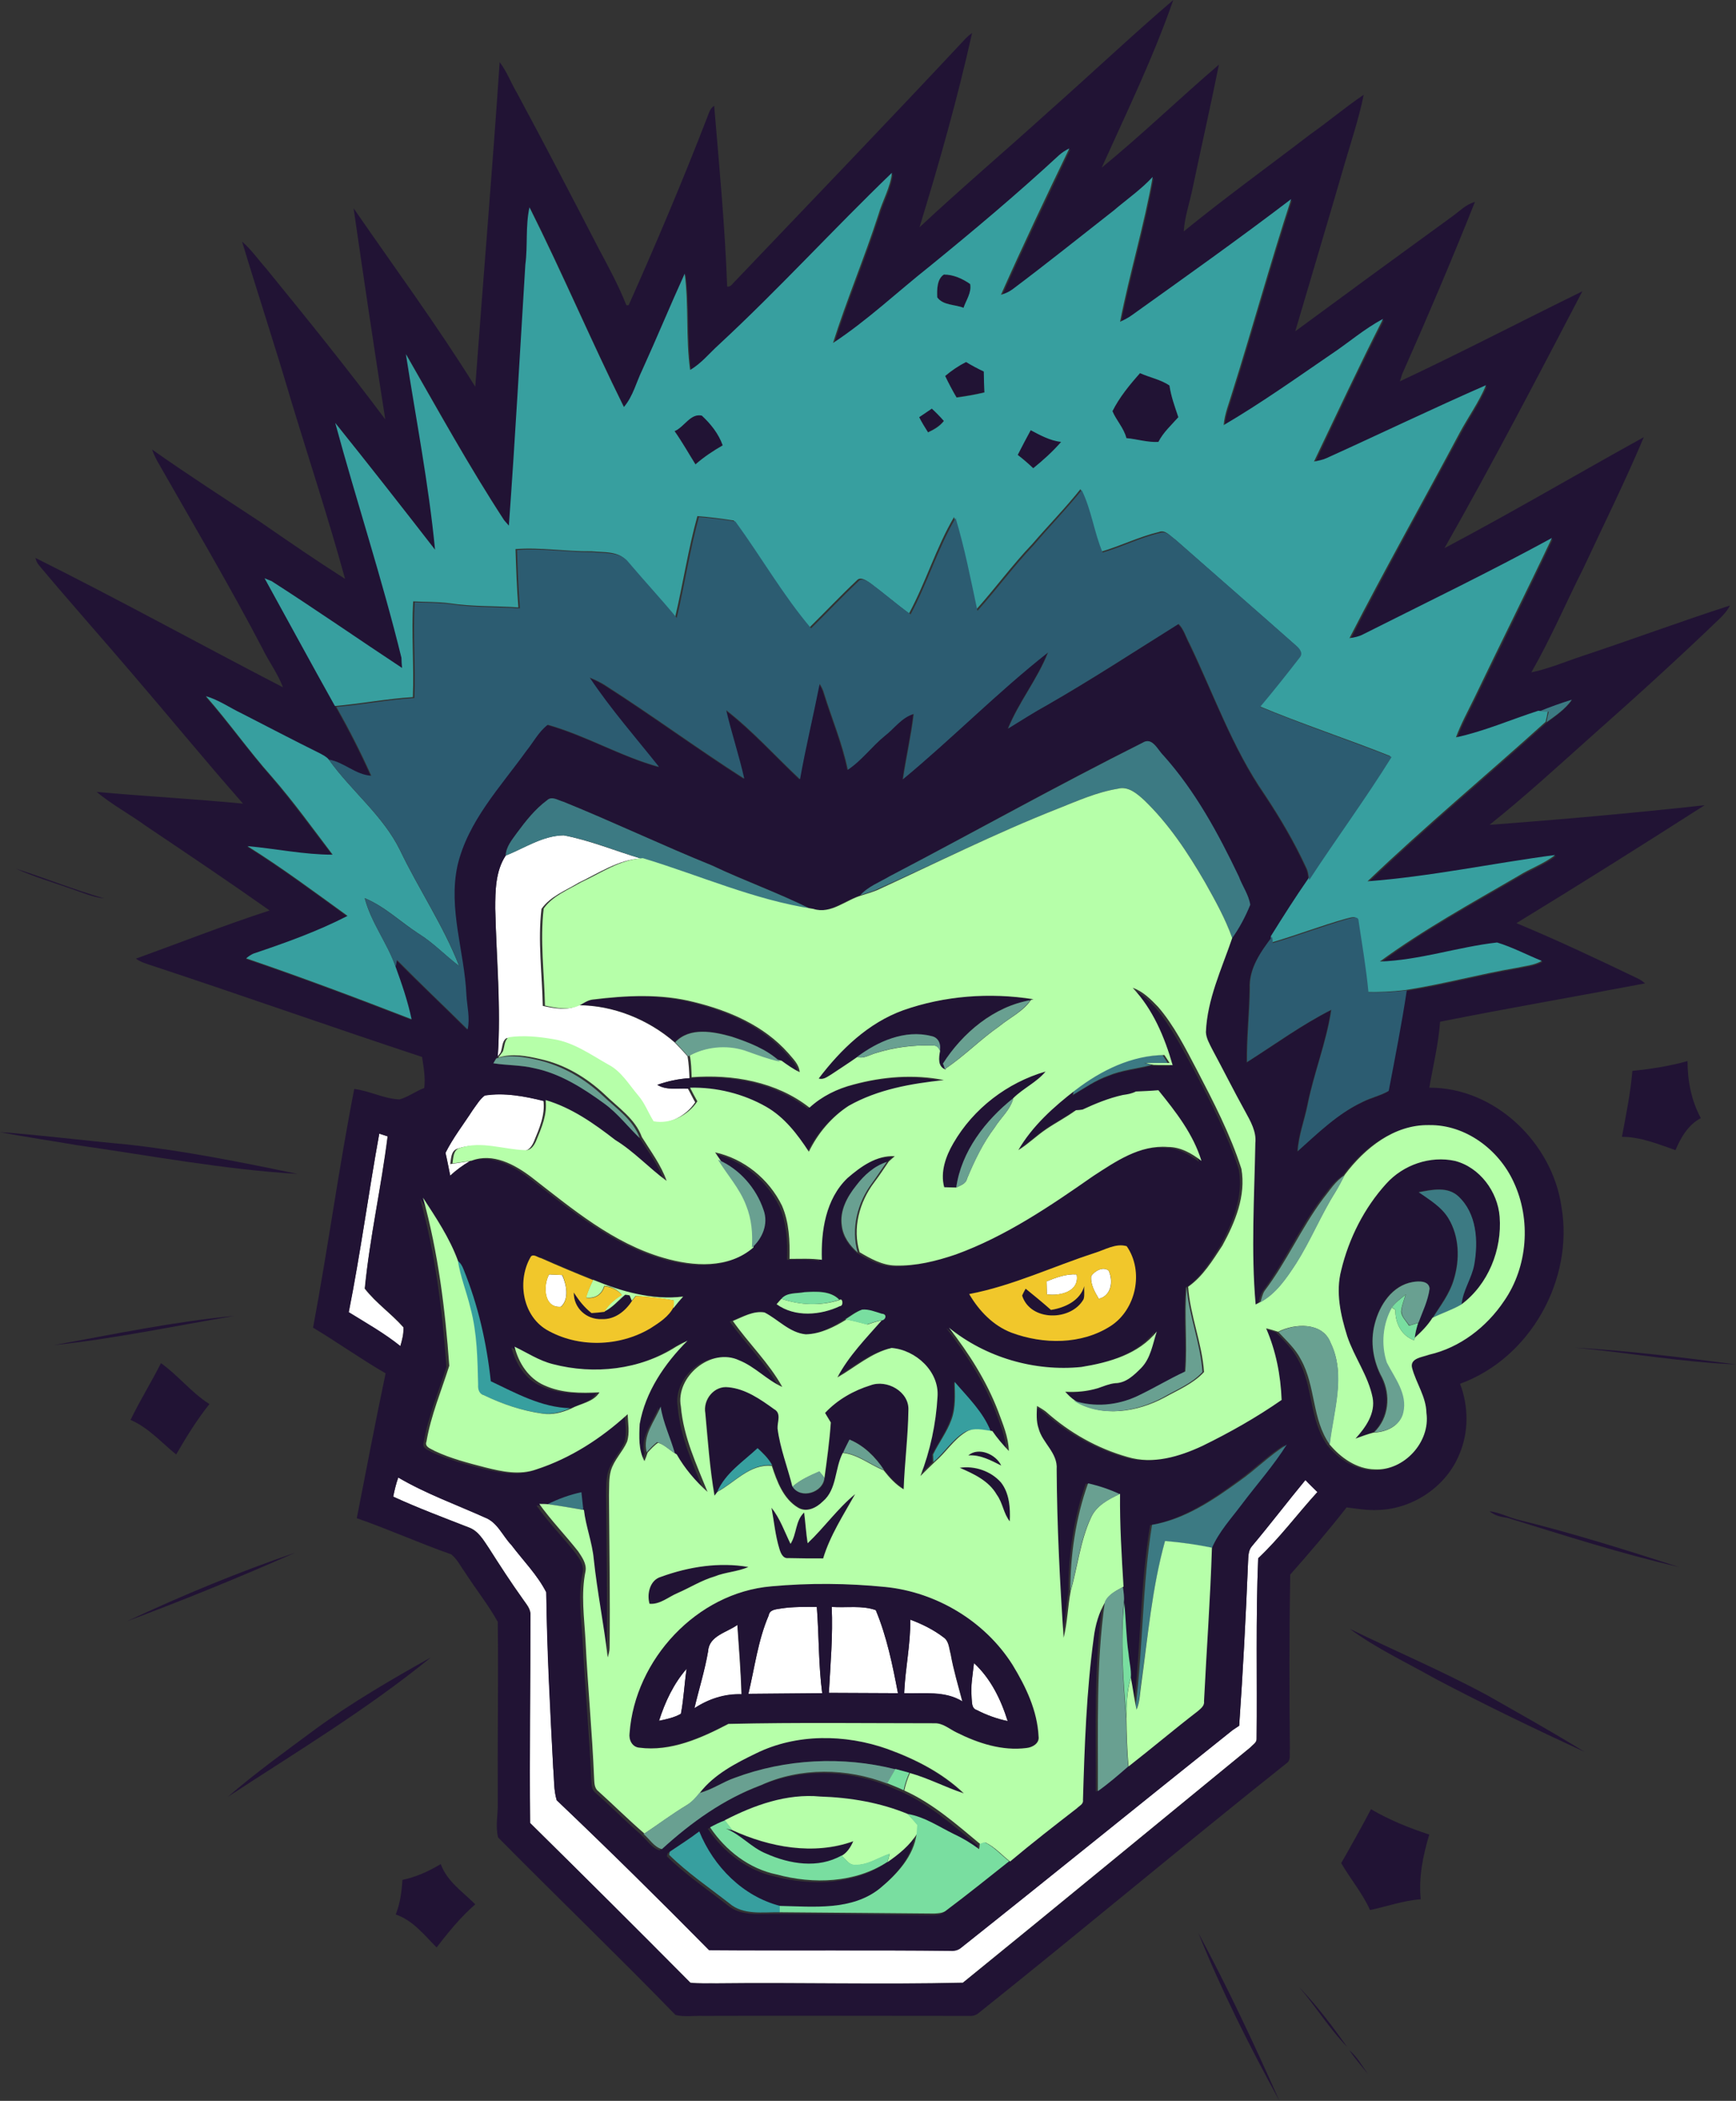 <?xml version="1.0" encoding="utf-8"?>
<!-- Generator: Adobe Illustrator 19.2.0, SVG Export Plug-In . SVG Version: 6.00 Build 0)  -->
<svg version="1.1" id="Layer_1" xmlns="http://www.w3.org/2000/svg" xmlns:xlink="http://www.w3.org/1999/xlink" x="0px" y="0px"
	 viewBox="0 0 547.9 662.7" enable-background="new 0 0 547.9 662.7" xml:space="preserve">
<rect x="0" y="0" width="547.9" height="662.7" fill="#333333" stroke="none"/>
<path fill="#FFFFFF" d="M159.6,269.9c6-2.4,11.7-6.3,18.3-6.4c8.3,1.6,16.2,4.9,24.3,7.3c-7.1,0.4-13.2,4.6-19.5,7.6
	c-4.1,2.5-9,4.3-11.8,8.3c-1.2,10.1,0.2,20.4,0.4,30.6c3.7,0.8,7.7,1.6,11.2-0.2c11,0,22.1,4.5,30.4,11.7c1.4,1.4,2.8,2.9,4.1,4.4
	c0.4,2.3,0.5,4.6,0.6,6.9c-3.5,0.2-6.9,1-10.2,2.1c2.9,1.8,6.5,1,9.7,1.2c0.8,1.4,1.5,2.9,2.3,4.3c-2.9,4.4-8.6,7.4-13.8,6.3
	c-1.7-2.7-2.8-5.7-4.9-8.2c-2.9-3.4-5.3-7.5-9.4-9.7c-5.5-3.1-10.9-7-17.3-8c-4.7-0.8-9.5-1.3-14.2-0.6c-1.4,1-1.2,3-1.8,4.5
	c-0.2,0.3-0.7,0.9-0.9,1.2c1.1-15.5-0.4-31.1-0.8-46.6C156.3,281,156.4,274.7,159.6,269.9z"/>
<path fill="#FFFFFF" d="M149.2,350.1c1.2-1.6,2.2-3.4,3.8-4.6c6.2-0.9,12.5,0.3,18.5,1.7c0.6,4.5-1.3,8.8-3,12.9
	c-0.6,1.4-1.7,3.1-3.5,2.9c-6.8-0.3-13.8-3-20.5-0.7c-2.2,0.6-2.1,3.1-2.4,4.9c2-0.3,4.1-0.6,6.1-0.9c-2.2,1.3-4.3,2.8-6.1,4.5
	c-0.5-2.4-0.9-4.8-1.5-7.2C143,358.8,146.3,354.6,149.2,350.1z"/>
<path fill="#FFFFFF" d="M119.7,357.6c0.7,0.2,2,0.6,2.6,0.9c-2,16-5.6,31.9-7.2,48c3.6,4.6,8.4,7.9,12.2,12.2c0.1,2-0.4,4-1,6
	c-5.1-4-10.8-7.2-16.3-10.7C113.8,395.2,116.3,376.3,119.7,357.6z"/>
<path fill="#FFFFFF" d="M344.4,402.5c1.1-1.6,3.7-3.1,5.5-1.7c1.5,3.3,0.9,7.9-3.1,8.9C345.5,407.5,344.1,405.1,344.4,402.5z"/>
<path fill="#FFFFFF" d="M173.3,402c1.4,0.1,2.7,0.1,4.1,0.2c1.4,3,2.3,7.6-0.4,10C171.6,412.7,171.3,405.5,173.3,402z"/>
<path fill="#FFFFFF" d="M330.3,404.2c3-1.2,6.1-2.4,9.5-2.2c1,5.4-5.2,6.9-9.4,6.3C330.4,406.9,330.3,405.5,330.3,404.2z"/>
<path fill="#FFFFFF" d="M124.1,472.1c0.4-2,0.9-4.1,1.6-6.1c8.6,5.1,18.1,8.5,27.3,12.6c4,1.5,5.6,5.8,8.4,8.7
	c3.7,4.9,8.2,9.4,11,14.9c0.3,18.5,1.3,37,2.2,55.5c0.4,3.4,0.1,6.9,1.1,10.1c16.3,15.5,32.4,31.3,48.1,47.3
	c25.4,0.2,50.8,0,76.2,0.2c1.3,0.1,2.5-0.3,3.5-1.1c28.6-22.7,57-45.7,85.5-68.5c0.5-0.4,1.6-1.1,2.1-1.4
	c1.2-17.2,2.1-34.5,2.8-51.7c0.1-1.7,0.1-3.5,1.2-4.9c5.8-6.9,11.2-14,16.9-20.9c1.3,1.3,2.5,2.6,3.8,3.8
	c-6.3,6.9-11.9,14.5-18.7,20.9c-0.8,19-0.3,38-0.5,57c0,1.2-1.3,1.9-2,2.7c-30.2,24.7-60.4,49.6-90.7,74.2c-26,0.6-52-0.1-77.9,0.2
	c-2.7,0-5.4,0.1-8.1-0.2c-16.8-16.9-33.7-33.7-50.6-50.4c-0.2-21.8,0.1-43.7,0.1-65.5c0.2-2-1.3-3.5-2.3-5
	c-3.8-5.3-7.3-10.7-10.8-16.2c-1.7-2.5-3.3-5.4-6.3-6.5C140,478.7,131.9,475.7,124.1,472.1z"/>
<path fill="#FFFFFF" d="M246.4,507.4c3.8-0.6,7.6-0.5,11.4-0.5c0.7,9.1,0.5,18.2,1.7,27.2c-7.8,0.1-15.5,0.1-23.3,0.2
	c2-8.3,3-16.8,6.4-24.7C242.9,507.7,244.9,507.6,246.4,507.4z"/>
<path fill="#FFFFFF" d="M262.5,506.9c4.6,0.3,9.6-0.6,13.9,1c3.5,8.4,5.3,17.3,7,26.2c-7.3,0-14.5-0.1-21.8-0.1
	C262.1,525,262.9,516,262.5,506.9z"/>
<path fill="#FFFFFF" d="M287.3,510.9c3.8,1.4,7.4,3.2,10.6,5.7c1.6,1.2,1.6,3.4,2.1,5.1c0.9,5.1,2.4,10,3.7,15
	c-5.5-3.4-12.2-2.3-18.4-2.6C285.7,526.4,287.4,518.7,287.3,510.9z"/>
<path fill="#FFFFFF" d="M223.5,520.8c0.3-4.8,5.9-5.8,9.2-8.2c0.5,7.3,1.1,14.6,1.3,21.9c-5.4-0.2-10.4,1.5-14.9,4.4
	C220.6,532.8,222.4,526.9,223.5,520.8z"/>
<path fill="#FFFFFF" d="M307.4,524.6c5.3,4.9,8.5,11.5,10.7,18.3c-3.4-0.7-6.7-1.9-9.8-3.5c-1.7-0.5-1.5-2.5-1.6-3.8
	C306.3,531.9,307,528.2,307.4,524.6z"/>
<path fill="#FFFFFF" d="M208,542.8c1.9-5.9,4.6-11.7,8.7-16.4c-0.7,4.7-0.9,9.5-1.8,14.2C212.8,541.8,210.4,542.3,208,542.8z"/>
<g>
	<g>
		<path fill="#211334" d="M331.3,34.9c13.1-11.6,25.8-23.6,39-34.9c-6.3,18.1-14.7,35.4-22.6,52.9c12.7-10.4,24.5-21.8,37-32.5
			c-2.6,12.9-5.5,25.7-8.2,38.5c-0.9,4.7-2.6,9.3-2.9,14.1c13-10.6,26.6-20.4,39.9-30.6c5.7-4,11.1-8.6,16.9-12.5
			c-1.5,7.4-3.9,14.5-6,21.7c-5.1,17.6-10.4,35.2-15.6,52.9c16.3-12,32.7-24,49.1-35.9c2.5-1.7,4.6-4.1,7.6-4.9
			c-7.3,18.3-15,36.4-23,54.4c-0.2,0.6-0.5,1.7-0.7,2.2c19.4-9.1,38.4-19,57.6-28.4c-14.2,27.2-28.4,54.4-43.5,81
			c21.2-11.2,41.9-23.4,62.9-35c-5.9,14-12.7,27.7-19.1,41.4c-5.5,10.9-10.3,22.2-16.4,32.8c5.7-1.2,11-3.5,16.5-5.3
			c15.4-5.1,30.7-10.8,46.2-15.8c-0.7,1.4-1.8,2.7-2.9,3.8c-13.4,12.9-27.2,25.4-41.1,37.7c-10.5,9.4-20.9,18.9-31.9,27.7
			c22.6-1.7,45.3-3.7,67.9-6.2c-19.7,12.6-39.4,25-59.4,37.2c13,5.4,25.7,11.4,38.4,17.5c0.8,0.4,1.5,0.9,2.2,1.5
			c-21.5,4.1-43.2,7.8-64.7,12.1c-0.5,7-2.2,13.9-3.4,20.8c20.7-0.1,38.8,17.4,41.7,37.5c4,23.1-9.9,47.9-32,55.9
			c2.7,7,2.8,15.2-0.2,22.2c-4.1,10.2-14.7,17.3-25.6,17.6c-3.4,0.2-6.7-0.4-10-0.8c-5.7,7.3-11.7,14.3-17.8,21.2
			c-0.3,18.3-0.3,36.7-0.1,55c-0.2,1.4,0.4,3.3-0.8,4.3c-32.7,26-64.6,52.8-97.2,78.8c-0.9,0.8-1.9,1.2-3.1,1.1c-28,0-56-0.1-84.1,0
			c-2.9-0.1-5.9,0.4-8.7-0.3c-18.4-18.9-37.4-37.2-56-56c-0.9-3.6,0-7.3-0.1-10.9c-0.1-19,0.2-38,0-57.1c-3-5.4-7-10.4-10.4-15.7
			c-1.4-1.9-2.4-4.1-4.3-5.6c-10-3.5-19.7-7.9-29.8-11.4c3-15.3,5.9-30.5,9.1-45.7c-7.8-4.5-15.2-9.8-22.9-14.4
			c4.7-25,8.1-50.3,13-75.3c4.9,0.6,9.3,3.1,14.3,3.3c2.8-0.8,5.1-2.6,7.8-3.6c0.4-3.3-0.2-6.5-0.7-9.8
			c-28.5-9.4-56.7-19.4-85.2-28.8c-1.8-0.6-3.6-1.1-5.1-2.2c14.1-5.1,28-10.6,42.2-15.2c-12.9-9.1-26-17.9-39.1-26.7
			c-5.1-3.7-10.7-6.7-15.5-10.7c15.4,1.4,30.8,2.2,46.2,3.7c-11.8-13.4-23.2-27.3-34.8-40.8c-9.8-11.5-19.9-22.8-29.6-34.4
			c-0.6-0.7-0.9-1.4-1.1-2.3c26.3,13.1,52,27.3,78.1,40.8c-1.6-4.3-4.4-8-6.4-12.1c-10.3-19.7-21.6-38.8-32.6-58.1
			c-0.9-1.5-1.7-3.1-2.3-4.8c11.2,7.9,22.7,15.3,34.1,22.8c8.8,6.1,17.7,12.2,26.8,18c-5.2-19-11.4-37.7-17.1-56.5
			c-4.9-16.7-10.4-33.3-15.4-49.9c2.9,2.5,5.1,5.7,7.6,8.5c12.8,15.7,25.5,31.4,37.6,47.6c-3.5-22.2-6.8-44.4-10-66.6
			C124.5,84.4,138,102.7,150,122c2.5-34.1,5.4-68.2,7.7-102.4c2.3,3,3.6,6.6,5.5,9.8c8.8,16.3,17.3,32.7,25.8,49.1
			c3.1,5.8,6.3,11.7,8.7,17.8c0.2,0,0.5,0,0.7,0c8.7-19.5,17-39.1,24.7-59c0.6-1.4,0.9-3.1,2.3-3.9c1.6,19,3.4,37.9,4.1,57
			c1.2,0.2,1.8-1.1,2.6-1.8c24.3-25.5,48.7-50.8,72.7-76.5c0.6-0.6,1.3-1.2,2-1.7c-4.6,20.7-10.4,41.1-16.6,61.3
			C303.5,59.3,317.6,47.3,331.3,34.9z M334.2,49c-13.2,12.2-26.9,23.8-40.6,35.5c-10.1,8-19.5,17.1-30.4,24.1
			c4.3-13.6,9.9-26.8,14.3-40.4c1.3-4.5,3.8-8.6,4.3-13.3c-18.5,17.7-35.8,36.8-54.6,54.2c-3,2.6-5.6,5.9-9.1,8
			c-1.3-10.1-0.4-20.3-1.7-30.4c-4.6,10.1-8.8,20.3-13.4,30.4c-1.9,3.9-3,8.3-5.8,11.7c-10.4-20.8-19.4-42.3-29.8-63
			c-1.3,5.9-0.5,12.1-1.3,18.1c-1.8,27.4-3.3,54.9-5.2,82.3c-0.4-0.4-1.1-1.3-1.5-1.7c-11.1-17-20.9-34.8-31-52.4
			c3.1,20.5,7.2,41,9.2,61.7c-10.4-13.4-20.9-26.8-31.5-40c6.7,24.8,14.8,49.2,20.9,74.1c0.1,0.8,0.2,2.4,0.2,3.2
			c-13.8-9-27.3-18.5-41.2-27.4c-0.6-0.2-1.6-0.7-2.2-0.9c7.4,13.4,14.7,26.9,22.2,40.3c4,7.1,7.7,14.3,11,21.7
			c-5-0.2-8.6-4.2-13.4-5.1c-0.7-0.8-1.7-1.3-2.6-1.8c-8.3-4.1-16.5-8.4-24.7-12.6c-3.8-1.8-7.3-4.3-11.4-5.5
			c7.2,8.2,13.5,17.1,20.7,25.3c6.8,7.9,12.9,16.4,19.3,24.7c-9,0-17.9-1.9-26.9-2.7c10.9,6.8,21.2,14.5,31.6,22
			c-9.5,4.9-19.6,8.5-29.7,11.9c-0.8,0.4-1.6,0.9-2.3,1.5c17.6,6,34.9,12.5,52.2,19.2c-1.2-5.7-3-11.2-5.1-16.7
			c0.1-0.5,0.3-1.5,0.4-2.1c7.3,7.4,14.9,14.5,22.3,21.9c0.8-3.6-0.2-7.3-0.4-10.9c-0.6-13.6-5.8-27.1-2.8-40.8
			c3.2-14.1,13.5-24.8,21.7-36.1c2.3-2.8,4-6.1,6.8-8.3c12.1,3.4,23,9.9,35.1,13.3c-7.4-9.3-15.4-18.2-21.9-28.2
			c1.8,0.7,3.6,1.6,5.3,2.7c14.7,9.4,28.8,19.8,43.5,29.2c-1.6-7.3-3.9-14.4-5.7-21.6c8.4,6.5,15.6,14.5,23.3,21.8
			c1.9-10.1,4.3-20,6.2-30.1c0.6,0.9,1.1,1.9,1.4,3c2.5,8,5.8,15.8,7.5,24.1c4.4-2.9,7.6-7.3,11.7-10.7c3-2.3,5.3-5.8,9.1-6.9
			c-0.8,6.9-2.4,13.7-3.4,20.6c15.6-12.9,29.9-27.5,45.8-40c-3.3,8.4-9.2,15.6-12.6,24c4.1-2.5,8.1-5.1,12.3-7.4
			c14.1-8,27.7-16.9,41.5-25.6c1.8,1.7,2.4,4.2,3.5,6.3c7.7,15.9,13.6,32.8,23.6,47.4c4.9,7.3,9.4,15,13.1,23c0.7,1.3,0.8,2.7,1,4.1
			c-4.1,5.9-7.9,11.9-11.7,18c-3.5,4.7-7.3,10-7,16.2c-0.1,7.8-1,15.5-0.9,23.3c8.8-5.5,17.3-11.8,26.6-16.5
			c-1.5,10.3-5.5,20-7.5,30.1c-1,4.8-2.8,9.5-3.1,14.5c6.3-5.7,12.5-11.8,20.4-15.5c2.7-1.4,5.7-2,8.3-3.5c2-10.5,4.1-21.1,5.7-31.7
			c11.8-1.8,23.3-5,35.1-7c2.7-0.6,5.6-0.8,8-2.2c-4.7-1.9-9.3-4.3-14.1-5.8c-12.4,1.4-24.5,5.6-37,6c13.8-10.2,28.9-18.4,43.7-27
			c3.8-2.3,8.1-3.8,11.6-6.6c-19.8,2.6-39.3,6.8-59.2,8.3c18.2-17.4,37.6-33.5,56.2-50.3c2.9-2.1,5.9-4.2,8-7.1
			c-3.5,1.1-7,2.2-10.3,3.7c-8.7,2.7-17.1,6.4-26,8.4c1.6-4.3,3.8-8.3,5.8-12.4c8.1-16.8,16.5-33.6,24.5-50.5
			c-19.6,10.7-39.6,20.4-59.6,30.4c-1.3,0.7-2.8,0.9-4.3,1.2c11.2-21.8,23.2-43.2,34.8-64.8c2.7-5.1,6-9.7,8.3-15
			c-16.9,7.4-33.5,15.4-50.3,23c-1.3,0.5-2.7,0.8-4,1.1c7.2-15.1,14.2-30.2,21.8-45c-6,3.1-11,7.6-16.6,11.3
			c-11.1,7.5-22.1,15.3-33.7,22.2c0.3-3.6,1.7-6.9,2.7-10.3c6.4-20.3,12-40.8,18.6-61c-16.5,12.5-33.3,24.5-50.1,36.5
			c-1.2,0.9-2.6,1.6-3.9,2.2c3-15.3,7.6-30.3,10.3-45.7c-3.7,4-8.2,7.1-12.3,10.6c-10.6,8.3-21.2,16.8-32,24.9
			c-1.1,0.8-2.3,1.3-3.6,1.7c6.9-15.5,14.3-30.9,21.6-46.2C336.3,47.4,335.2,48.1,334.2,49z M360.6,234.3
			c-27,13.4-53.3,28.2-79.9,42.2c-3.2,1.9-6.8,3.2-9.3,6c-5.1,1.5-9.8,6.1-15.4,4.3c-10.2-5.1-21-9-31.3-13.8
			c-15.8-6.4-31.1-13.7-46.9-20.1c-1.6-0.4-3.6-1.9-5.1-0.5c-3.8,2.8-6.8,6.6-9.6,10.4c-1.5,2.2-3.4,4.3-3.5,7.1
			c-3.2,4.8-3.3,11.1-3.3,16.7c0.3,15.5,1.8,31.1,0.8,46.6l-0.5,0.7c-0.2,0.4-0.7,1.1-0.9,1.5c4.3,0.7,8.8,0.6,13.1,1.6
			c8.1,1.7,15.3,6.3,21.9,11.1c4.2,3.1,7.4,7.3,11.2,10.9c2.8,4.5,6.1,8.8,7.8,13.8c-5.5-4.1-10.2-9.3-16.2-12.9
			c-6.7-5.2-13.8-10.2-22-12.6c-6-1.5-12.3-2.7-18.5-1.7c-1.6,1.2-2.6,3-3.8,4.6c-2.9,4.5-6.2,8.7-8.6,13.5c0.5,2.4,1,4.8,1.5,7.2
			c1.9-1.7,3.9-3.3,6.1-4.5c6.8-2.5,13.5,1.2,18.8,5.2c12.9,10,25.9,20.8,41.8,25.5c9.3,2.7,20.5,3.5,28.3-3.3
			c3.3-2.9,5.3-7.6,3.7-11.9c-2.3-6.9-7.6-13.1-14.4-15.9c-0.5-0.7-1-1.5-1.5-2.2c9.1,2,17,8.4,21.1,16.8c2.3,5.3,2.6,11.1,2.4,16.8
			c3.4-0.1,6.8-0.2,10.2,0.3c-0.3-9.1,1.3-19.2,8.1-25.8c4.2-3.5,9.1-7.1,14.9-6.9c-0.5,0.4-1.4,1.3-1.9,1.7c-4,1.3-7.2,4.2-9.7,7.5
			c-2.8,3.5-5.2,7.9-4.5,12.6c0.4,3.4,2.5,6.3,5,8.5c3.5,2,7.1,4.1,11.2,4.2c6.5,0.1,13-1.4,19.2-3.5c15.7-5.7,29.7-15.2,43.3-24.7
			c7-4.7,14.7-10,23.6-9.2c4,0,7.5,2,10.6,4.4c-2.6-8.4-8.1-15.5-13.6-22.3c-2.4,0.2-4.8,0.3-7.1,0.4c-1.2,0.8-2.7,0.9-4.1,1.1
			c-4.4,1-8.6,2.6-12.7,4.6c-0.5,0-1.6,0.1-2.1,0.2c-3,2.2-6.4,3.8-9.4,6c-3,2.1-5.6,4.7-8.8,6.6c4.4-7.6,11.2-13.7,18.1-19
			l-0.2,1.5c3.6-2.2,7.1-4.6,11.1-6c4.4-1.9,9.2-2.2,13.7-3.4c2,0.1,4,0.1,6,0.1c-2.5-8.9-6.2-17.6-12.6-24.4c3.2,1.1,5.8,3.6,8,6
			c5,6,8.5,13,12.2,19.8c5.3,10.1,10.6,20.4,14.1,31.3c1.5,8.5-2,16.9-6,24.2c-3,4.7-6,9.8-10.8,13c-0.8,8.8,0.3,17.8-0.4,26.7
			c-5.1,2.4-10,5.4-15.2,7.7c-6.2,3-13.5,3.6-20.1,1.4c-1.2-0.8-2.1-1.8-3.1-2.8c3.5,0.2,7,0,10.3-1.1c1.8-0.6,3.6-1.5,5.5-1.6
			c3.4,0,5.9-2.6,8.2-4.8c3-3.1,3.7-7.5,4.9-11.5c-5.7,7.2-15.2,9.8-23.8,11.2c-14.8,1.5-30.3-3-41.8-12.4
			c6.2,8.1,11.8,16.7,15.5,26.3c1.5,4.1,3.3,8.2,3.4,12.6c-1.9-2-3.6-4-5.2-6.3c-2.4-6.1-7.2-10.7-11.4-15.6c0.1,4,0.4,8.1-1.1,11.9
			c-1.4,3.9-3.9,7.3-5.8,11c0,0.6,0.1,1.8,0.1,2.4c-1.5,1.5-3,3-4.6,4.5c3-8,4.9-16.5,5.4-25c0.6-8-6.9-14.8-14.5-15.4
			c-6.4,1.5-11.5,6.1-17.1,9.3c3.5-6.8,9-12.3,14-18c1.5,0.2,2.3-2.1,0.3-2.1c-2-0.7-4-1.6-6.2-1.3c-1.9,0.7-3.6,2-5.3,3.1
			c-3.9,2.4-8.2,4.6-12.9,4.7c-5.1-0.5-8.7-4.6-13-6.9c-3.6-0.6-6.8,1.5-10,2.7c5,7,11.4,13.2,15.6,20.8c-4.9-2.2-8.6-6.4-13.6-8.4
			c-8.9-4.3-20.1,5.1-18.4,14.6c0.8,9.5,4.9,18.2,8.4,26.9c-3.8-3.4-7.1-7.4-9.7-11.8l-0.3-0.2c-1.4-4.9-3.7-9.6-4.5-14.7
			c-1.8,4.6-5.8,9.1-4.4,14.4c-0.3,0.7-0.8,2-1,2.7c-1.9-3.5-1.8-7.9-1.5-11.7c1.8-10.2,8-19.1,15.1-26.3c-1.2,0.6-2.4,1.2-3.6,1.9
			c-11.4,7.3-25.9,8.9-38.9,5.5c-4.3-1.1-8.1-3.5-12.1-5.5c1.4,5.2,4.4,10,9.4,12.2c5.5,2.5,11.5,2.4,17.4,2.2
			c-1.9,3-5.9,3.5-8.9,5.1c-9.1-0.3-17.2-4.7-25.1-8.5c-1.3-12.1-4-24.1-8.6-35.3c-0.4-1.1-1.1-2.1-2-2.8c-2.6-7.1-6.9-13.5-11-19.8
			c4.8,17.3,7,35.1,8.3,53c-2.5,7.9-5.8,15.7-7.2,23.9c-0.6,1.8,1.5,2.3,2.6,3c5.1,2.3,10.6,3.8,16,5.2c5.3,1.2,10.9,2.4,16.1,0.6
			c10.8-3.5,20.5-9.8,28.8-17.4c0.2,2.9,0.7,5.9-0.2,8.7c-1.4,3.2-4.1,5.7-5.1,9.1c-0.7,2.6-0.6,5.3-0.6,7.9c0.1,16,0.4,32,0.2,48
			c0,1-0.3,2-0.6,3c-1.3-10.4-3.3-20.6-4.4-31c-0.6-5.3-2.5-10.2-3.1-15.5c-0.2-1.9-0.4-3.7-0.6-5.5c-3.7,0.7-7.3,2-10.7,3.8
			c-0.7,0-2.1,0-2.8-0.1c3.7,5.3,8.3,9.9,12.3,15c1.3,1.8,2.8,3.9,2.3,6.2c-1.6,7.2-0.4,14.7,0,22c0.7,14.4,2.1,28.8,2.7,43.2
			c0.1,1.4,0,3.2,1.3,4.2c5,4.4,9.6,9.1,14.6,13.4l-0.1,0c1.9,1.6,3.3,4.1,5.8,4.8c9.2-8.4,19.5-15.8,31.3-20.2
			c12.5-5.6,27.1-5.4,39.8-0.5c1.7,0.7,3.5,1.5,5.2,2.2c9,4.1,16.5,10.8,24.1,17c-0.1,0.4-0.2,1.2-0.2,1.6c-2.5-1.9-5.2-3.5-8-4.8
			c-4.8-2.3-9.3-5.4-14.5-6.3c-8.7-3.6-18.2-5.3-27.6-5.5c-10.6-1-20.9,2.7-30.2,7.5c-1.6,0.7-3.2,1.4-4.7,2.2
			c4.9,7.3,12.4,13.1,21,15c11.5,3,24.7,2.7,34.9-4c3.6-2.5,7.1-5.3,9.4-9.1c-0.8,7.1-6.2,12.9-11.5,17.3
			c-8.9,7.2-21.1,5.8-31.7,5.6c-11.7-3-21-12.4-25.5-23.5c-3,2.3-6.2,4.2-9.3,6.4c-0.1,0.3-0.2,0.8-0.2,1c5.8,5.7,12.6,10.3,19,15.3
			c4.4,3.8,10.7,2.7,16,2.8c16.3,0,32.6,0.3,48.8,0.4c1.4,0,2.8-0.1,3.9-1.1c6.7-5,13.2-10.2,19.7-15.4c6.9-5.7,14-11.3,21.1-16.8
			c0.8-0.7,2.1-1.3,1.9-2.6c0.6-17.1,1.1-34.2,3.4-51.2c0.5-4,1.6-7.9,3.7-11.4c-2.8,19.7-2.1,39.8-2.1,59.6
			c3.4-2.4,6.5-5.1,9.6-7.8c7.4-5.7,14.4-11.7,21.8-17.4c0.9-0.8,2.2-1.6,2-3.1c0.8-16.2,2-32.3,2.5-48.5c2.2-5.1,6-9.2,9.3-13.6
			c4.7-6.3,10.1-12.3,14.3-19c-5.3,3.3-9.7,7.8-14.8,11.4c-8.3,6.1-17.3,12.1-27.6,13.9c-3.2,19-2.9,38.3-5.2,57.3
			c-0.6-3-1-6.1-1.6-9.1c0.3-2.5-0.5-5-0.7-7.5c-0.8-5.4-0.8-10.9-1.4-16.3c0.2-1.6-0.1-3.2-0.3-4.8c-0.6-9.8-1.2-19.5-1.1-29.3
			c-3.2-1.5-6.5-2.7-10-3.4c-3.9,10.9-5.5,22.7-5.5,34.2c-0.9,4.9-1,9.8-2.2,14.6c-1.1-17.7-2-35.4-2.2-53.1
			c0.5-5.1-4.4-8.3-5.7-12.9c-0.8-2.3-0.6-4.7-0.5-7.1c1,0.5,2,1.1,2.8,1.8c7.4,6.6,16.3,11.6,25.8,14.3c8,2.3,16.3-0.2,23.6-3.5
			c8.7-4.2,17.1-9,25-14.5c-0.3-7.8-1.8-15.4-4.9-22.6c1.3,0.3,2.5,0.7,3.8,1.1c2.6,2.7,5.4,5.3,7.1,8.8c4.7,8.3,3.4,18.8,9.1,26.8
			c3.5,4.3,8.6,7.7,14.3,7.9c9.3,0.5,17.6-8.6,16.3-17.8c-0.1-5.1-3.2-9.4-4.5-14.1c-0.9-3.3,3.3-3.5,5.4-4.3
			c9.7-2.2,18.1-8.7,23.6-16.9c7.5-10.8,8.6-25.7,3-37.6c-4.7-10.2-15.2-18.1-26.7-17.9c-11-0.2-20.4,7.3-26.6,15.7
			c-2.9,1.8-4.7,4.8-6.8,7.4c-6.9,9.2-11.5,19.9-18.4,29c-0.7,1.1-1,2.4-1.3,3.6c-0.4,0.2-1.1,0.6-1.5,0.8
			c-1.5-16.9-0.4-34-0.1-50.9c0.3-3.7-1.6-6.9-3.2-10c-3.6-6.5-6.9-13.1-10.4-19.6c-0.9-1.7-1.8-3.4-2-5.4c0.4-10.5,5-20,8.3-29.7
			c2.3-3.2,4.2-6.8,5.7-10.5c-0.5-3.2-2.5-5.9-3.6-8.9c-6.5-13.6-13.7-26.9-23.8-38.2C365.4,236.6,363.7,232.4,360.6,234.3z
			 M119.7,357.6c-3.4,18.7-5.9,37.6-9.6,56.3c5.5,3.4,11.2,6.6,16.3,10.7c0.6-2,1.1-4,1-6c-3.8-4.3-8.7-7.6-12.2-12.2
			c1.5-16.1,5.2-31.9,7.2-48C121.7,358.3,120.4,357.8,119.7,357.6z M345.6,395.2c-13.3,4.3-26,10.4-39.8,13
			c3.1,5.3,7.6,10,13.4,12.2c10,3.7,22,3.8,31.2-2.1c8.1-5.2,10.6-17.2,5.1-25.2C352.2,392.1,348.8,394.3,345.6,395.2z M167.6,396.3
			c-4.4,7.3-2.9,18.4,4.7,23c9.9,5.9,23.1,5.5,32.9-0.4c2.8-1.8,5.8-3.7,7.3-6.7v0.4c1-1.2,2.1-2.4,3.1-3.7
			c-9.8,1.2-19.5-1.6-28.4-5.3c-5.5-2.2-11-4.5-16.4-6.9C169.8,396.7,168.6,395.5,167.6,396.3z M246.6,409.7
			c-0.5,0.5-1.1,1.1-1.5,1.7c5.8,4.2,13.9,3.5,20.1,0.5c1.1,0.1,0.9-2.8-0.2-1.9c-2.8-3-7.3-2.6-11-2.4
			C251.4,408.1,248.4,407.6,246.6,409.7z M124.1,472.1c7.8,3.6,15.9,6.6,23.9,9.8c3,1.1,4.6,4,6.3,6.5c3.5,5.5,7,10.9,10.8,16.2
			c1,1.5,2.4,3,2.3,5c0,21.8-0.3,43.7-0.1,65.5c17,16.7,33.9,33.5,50.6,50.4c2.7,0.3,5.4,0.1,8.1,0.2c26-0.3,52,0.4,77.9-0.2
			c30.4-24.6,60.5-49.5,90.7-74.2c0.7-0.8,2.1-1.5,2-2.7c0.2-19-0.3-38,0.5-57c6.8-6.4,12.4-14,18.7-20.9c-1.3-1.3-2.6-2.5-3.8-3.8
			c-5.7,6.9-11.1,14-16.9,20.9c-1.2,1.3-1.1,3.2-1.2,4.9c-0.7,17.3-1.6,34.5-2.8,51.7c-0.5,0.3-1.6,1.1-2.1,1.4
			c-28.6,22.8-56.9,45.8-85.5,68.5c-1,0.9-2.2,1.2-3.5,1.1c-25.4-0.3-50.8,0-76.2-0.2c-15.8-16-31.8-31.8-48.1-47.3
			c-1-3.3-0.8-6.8-1.1-10.1c-1-18.5-2-37-2.2-55.5c-2.8-5.5-7.3-10-11-14.9c-2.8-2.9-4.4-7.2-8.4-8.7c-9.1-4.1-18.6-7.5-27.3-12.6
			C125,468,124.5,470.1,124.1,472.1z"/>
	</g>
	<path fill="#211334" d="M295.8,93.8c-0.1-2.4,0-5.7,2.1-7.2c2.9,0,5.9,1.4,8.3,3c0.5,2.7-1.3,5.1-2.1,7.5
		C301.4,96,297.6,96.3,295.8,93.8z"/>
	<path fill="#211334" d="M298.3,118.6c2.1-1.7,4.3-3.2,6.6-4.5c1.8,1.1,3.7,2.1,5.6,3c0,2.2,0.1,4.4,0.2,6.6
		c-2.9,0.7-5.9,1.2-8.8,1.6C300.6,123.1,299.4,120.9,298.3,118.6z"/>
	<path fill="#211334" d="M351.1,129.7c2.3-4.4,5.5-8.3,8.7-12c3,1.4,6.5,2,9.3,3.9c0.5,3.4,1.7,6.7,2.8,10c-2.2,2.5-4.7,4.7-6.3,7.8
		c-3.4,0.3-6.8-0.8-10.1-1.2C354.7,135,352.3,132.6,351.1,129.7z"/>
	<path fill="#211334" d="M290.1,131.6c1.3-0.9,2.7-1.8,4-2.8c1.3,1.3,2.5,2.6,3.8,3.9c-1.3,1.6-3.1,2.7-5,3.6
		C291.8,134.8,290.9,133.2,290.1,131.6z"/>
	<path fill="#211334" d="M212.9,136c3-1.3,4.9-5.7,8.6-5c2.8,2.6,5.3,5.8,6.6,9.4c-3,1.8-5.9,3.7-8.6,6
		C217.4,143,215.3,139.4,212.9,136z"/>
	<path fill="#211334" d="M325.3,135.7c3.1,1.5,6.1,3.3,9.6,3.7c-2.6,3.1-5.7,5.8-8.8,8.3c-1.5-1.5-3.1-2.9-4.9-4.2
		C322.5,140.9,323.9,138.4,325.3,135.7z"/>
	<path fill="#211334" d="M5,274c9.3,3,18.5,6.7,27.9,9.4c-3.8-0.4-7.3-2-10.9-3.2C16.3,278.2,10.5,276.5,5,274z"/>
	<path fill="#211334" d="M186.4,315.5c10.6-1.4,21.6-1.9,32.1,0.8c11,2.7,22.1,7.5,29.7,16.1c1.5,1.8,3.5,3.6,3.6,6
		c-2.1-0.9-3.9-2.2-5.7-3.6c-4.3-4-9.9-6-15.3-7.9c-5.8-1.6-13.1-3.1-17.8,1.8c-8.3-7.2-19.4-11.7-30.4-11.7
		C183.8,316.5,185,315.7,186.4,315.5z"/>
	<path fill="#211334" d="M285,318.7c13.1-4.6,27.4-5.7,41-3.4l-0.8,0.2c-11.6,1.9-21.4,10.3-27.6,20c0.2,0.4,0.5,1.3,0.6,1.7
		l0.1,0.3c-2.6-0.9-2.2-3.7-1.8-5.9c0.5-2.1-0.4-4.4-2.7-4.7c-8.3-2.1-16.8,1.7-23.4,6.6c-2.7,1.9-5.4,3.6-8.2,5.5
		c-1.2,0.7-2.5,1.8-4,1.3C265.3,331,274,322.7,285,318.7z"/>
	<path fill="#211334" d="M515.2,337.8c5.9-0.6,11.7-1.5,17.4-3.1c0,6.2,1.2,12.5,4.2,18c-4,2.1-6.3,6.1-8,10.1
		c-5.5-1.9-11-4.2-16.9-4.2C513.2,351.7,514.6,344.8,515.2,337.8z"/>
	<path fill="#211334" d="M300.9,360.6c6.3-10.9,17-19.1,29.1-22.6c-2.7,3.4-7,5.3-10.2,8.4c-8.8,7-16.4,16.8-18,28.2
		c-1.3,0-2.5-0.1-3.8-0.1C296.8,369.7,298.5,364.7,300.9,360.6z"/>
	<path fill="#211334" d="M207.5,342.2c3.3-1.2,6.7-1.9,10.2-2.1c12.9-1,26.8,1.4,37.2,9.6c3.9-3.6,8.8-6,13.9-7.3
		c9.2-2.5,19.1-3.4,28.5-1.4c-10.3,1.1-20.9,3-30,8.1c-5.4,3.6-9.8,8.7-12.6,14.5c-3.6-5.5-7.7-10.9-13.5-14.2
		c-7.3-4.1-15.7-6.2-24-6C214,343.2,210.4,344,207.5,342.2z"/>
	<path fill="#211334" d="M0,357.1c13.4,1,26.7,2.7,40,3.9c18.2,2,36.1,5.6,53.9,9.3c-23.4-1.4-46.6-5.8-69.8-9.1
		C16.1,359.8,8,358.7,0,357.1z"/>
	<path fill="#211334" d="M437.5,373.4c5.3-6,13.8-8.9,21.7-7.3c7.8,2,13.6,9.7,14.1,17.6c0.8,10.5-3.6,21.4-12.1,27.7
		c0.3-4.5,3.1-8.2,4-12.6c1.3-7.4,0.9-16.1-5-21.5c-3.4-3.2-8.4-2.1-12.5-1.3c3.4,2.4,7.2,4.7,9.4,8.3c3.4,5.7,3.6,12.9,1.7,19.1
		c-1.3,4.5-4.2,8.3-6.7,12.2c-1.5,2.4-3.5,4.4-5.6,6.3c0.2-1.6,0.6-3.2,1.1-4.7c1.3-3.5,3-7,3.5-10.7c-0.1-2.6-3.5-2.4-5.3-2.1
		c-6.5,1-10.5,7.2-12,13.2c-1.5,5.7-0.5,11.7,2.1,16.9c2.8,5.6,2.2,12.8-2.5,17.3c-1.9,0.6-3.8,1.3-5.7,1.9c3.2-3.5,6.3-8,5.4-13
		c-1.4-6.9-5.8-12.7-8-19.3c-2.1-6.7-3.7-13.9-1.9-20.8C425.8,390.7,430.6,381.1,437.5,373.4z"/>
	<path fill="#211334" d="M331.7,413.2c4.4-0.6,9.1-2.9,10.5-7.5c-0.1,1.4,0.1,2.8-0.2,4.1c-3.9,7-16.8,7.1-19.4-1.1
		c0.3-0.5,0.9-1.6,1.1-2.2C326.5,408.6,329.1,410.8,331.7,413.2z"/>
	<path fill="#211334" d="M181.1,407.7c1.5,2.4,3.3,4.7,5.6,6.5c1.4-0.1,2.7-0.3,4.1-0.4c2.6-1.3,4.5-3.5,6.6-5.3
		c0.4,0.1,1.1,0.2,1.4,0.2c0.2,0.4,0.5,1.2,0.7,1.7c-2,3.3-5.5,6-9.6,5.8C185.1,416.3,181,412.6,181.1,407.7z"/>
	<path fill="#211334" d="M17,424.3c18.9-3.4,37.7-7.4,56.9-9.2C54.9,418.3,36.1,422.3,17,424.3z"/>
	<path fill="#211334" d="M497.1,425.1c17,1,34,3.1,50.9,5.3C530.9,429.7,514,426.7,497.1,425.1z"/>
	<path fill="#211334" d="M50.8,430c5.4,3.8,9.6,9.3,15.3,12.9c-4,5-7.3,10.4-10.5,15.9c-4.7-3.8-8.8-8.5-14.4-10.9
		C44.1,441.9,47.7,436.1,50.8,430z"/>
	<path fill="#211334" d="M260.4,445.7c3.9-4.2,9.1-7.1,14.5-8.8c5.1-1.9,12.3,2,12,7.8c-0.1,8.4-1.2,16.7-1.5,25
		c-2.5-1.5-4.5-3.7-6.3-6c-2.7-4.1-6.3-7.7-10.9-9.6c-0.7,1.4-1.4,2.7-2,4.1c-2.6,4.9-1.8,11.4-6.3,15.3c-2,2-5.1,3.6-7.8,2
		c-4.7-2.8-6.7-8.2-8.3-13.2c-1.1-2.2-2.8-3.8-4.6-5.4c-4.6,4.2-10.1,7.8-12.7,13.7c-0.2,0.3-0.7,0.9-0.9,1.2
		c-1.5-8.6-2-17.4-2.9-26c-0.8-4.3,2.9-8.8,7.3-8.2c5.4,0.5,10.1,3.8,14.4,6.9c2.4,1.3,1,4,1.1,6.1c0.7,6.3,3.2,12.2,4.7,18.4
		c2.5,4.1,9.8,2,10.1-2.8c0.8-5.8,1.6-11.6,2-17.5C261.6,447.6,261,446.7,260.4,445.7z"/>
	<path fill="#211334" d="M305.6,459.1c3.3-2.8,8.8-0.3,10.4,3.2C312.8,460.7,309.5,458.9,305.6,459.1z"/>
	<path fill="#211334" d="M302.9,463c4.7-0.7,9.8,1,13,4.6c2.7,3.5,3,8.1,2.8,12.3c-2-2.5-2.2-5.9-4.1-8.4
		C312,467.1,307.3,464.9,302.9,463z"/>
	<path fill="#211334" d="M254.9,486.8c5.2-4.9,9.4-10.9,14.9-15.6c-3.6,6.6-7.8,13-10.1,20.3c-3.7,0-7.3,0-11-0.1
		c-1.7,0.3-2.4-1.6-2.8-2.9c-1.3-4.2-1.7-8.6-2.5-13c2.7,3.4,4.1,7.5,6,11.4c2-3.1,1.6-7.3,4.3-9.9
		C254.2,480.4,254.4,483.6,254.9,486.8z"/>
	<path fill="#211334" d="M470.1,476.7c3.4,0.4,6.5,2.2,9.9,2.9c16.9,4.2,33.4,9.4,49.9,14.7c-18.3-4.2-36.2-10-54.1-15.5
		C473.7,478.5,471.7,478.1,470.1,476.7z"/>
	<path fill="#211334" d="M40.1,511.4c17.3-8.1,34.9-15.4,53-21.6C75.7,497.5,58,504.7,40.1,511.4z"/>
	<path fill="#211334" d="M208.6,497.4c8.7-3.2,18.4-4.7,27.6-3.2c-3.4,1.6-7.2,1.6-10.7,3c-4.1,1.2-7.7,3.5-11.6,5.2
		c-2.9,1.2-5.6,3.7-8.9,3.4C204.1,502.8,205.1,498.4,208.6,497.4z"/>
	<g>
		<path fill="#211334" d="M243.4,500.4c11.9-1.1,24-1.1,35.9,0.1c16.2,1.6,31.5,10.8,40.2,24.6c4.2,6.8,7.8,14.4,8.2,22.6
			c0.3,2.2-1.9,3.5-3.8,3.6c-7.6,1-15.3-1.5-22.1-4.9c-2.3-1.1-4.4-3-7-2.9c-21.7,0-43.4-0.3-65,0.2c-8.6,4.5-18.1,8.7-28.1,7.5
			c-2.4-0.1-3.4-2.4-3.1-4.6C200.4,523.5,219.9,502.4,243.4,500.4z M246.4,507.4c-1.5,0.3-3.5,0.3-3.8,2.2
			c-3.4,7.9-4.4,16.4-6.4,24.7c7.8-0.1,15.5-0.1,23.3-0.2c-1.2-9-1-18.2-1.7-27.2C254,506.9,250.1,506.8,246.4,507.4z M262.5,506.9
			c0.4,9-0.4,18-0.9,27.1c7.3,0,14.5,0.1,21.8,0.1c-1.7-8.9-3.5-17.8-7-26.2C272.1,506.4,267.1,507.2,262.5,506.9z M287.3,510.9
			c0.1,7.8-1.6,15.4-1.9,23.2c6.2,0.2,12.8-0.9,18.4,2.6c-1.3-5-2.8-9.9-3.7-15c-0.5-1.7-0.5-3.9-2.1-5.1
			C294.7,514.1,291,512.3,287.3,510.9z M223.5,520.8c-1,6.1-2.9,12-4.3,18c4.4-2.9,9.5-4.6,14.9-4.4c-0.2-7.3-0.8-14.6-1.3-21.9
			C229.4,514.9,223.8,516,223.5,520.8z M307.4,524.6c-0.4,3.7-1.1,7.3-0.8,11c0.2,1.4,0,3.3,1.6,3.8c3.1,1.6,6.4,2.8,9.8,3.5
			C315.9,536.1,312.7,529.5,307.4,524.6z M208,542.8c2.4-0.5,4.8-1,6.9-2.2c0.9-4.7,1.1-9.5,1.8-14.2
			C212.6,531.1,209.9,536.8,208,542.8z"/>
	</g>
	<path fill="#211334" d="M426,513.8c14.3,7,29,13.2,43.1,20.8c10.4,5.9,20.8,11.7,31,18c-15.9-7.3-31.6-14.9-47-23
		C443.9,524.4,434.4,520,426,513.8z"/>
	<path fill="#211334" d="M99.6,545.4c11.5-8.4,23.9-15.6,36.4-22.6c-20.1,16.4-42.4,29.8-64.1,44C80.8,559.1,90.3,552.3,99.6,545.4z
		"/>
	<path fill="#211334" d="M238.3,553.1c12.8-6.4,28.2-6.2,41.5-1.4c8.8,3.2,17.3,7.5,24.1,14c-5.7-1.9-11.1-4.8-17-6.4
		c-1.5-0.5-2.9-0.9-4.4-1.2c-16.7-4.2-34.6-3.3-50.7,2.7c-3.8,1.4-7.3,3.8-11.3,4.7C225.1,559.7,231.9,556.2,238.3,553.1z"/>
	<path fill="#211334" d="M423.3,587.7c3.2-5.6,6.4-11.3,9.4-17c5.8,3.4,12,5.9,18.4,8c-2,6.6-3.4,13.5-2.7,20.4
		c-5.5,0.4-10.7,2.3-16,3.4C430,597.2,426.2,592.7,423.3,587.7z"/>
	<path fill="#211334" d="M229.1,576.9c0.5,0.1,1.5,0.3,2.1,0.5c11.8,5.4,25.7,7.9,38.2,3.5c-0.8,1.9-2,3.6-3.7,4.6
		c-7.4,4.2-16.4,2.7-23.8-0.6C237.1,582.9,233.8,578.8,229.1,576.9z"/>
	<path fill="#211334" d="M127,593c4.3-0.9,8.3-2.7,12.1-5c2,5.5,6.9,8.7,10.9,12.7c-4.6,4-8.5,8.8-12.2,13.6
		c-3.9-3.9-7.4-8.5-12.9-10.4C126.3,600.4,126.8,596.6,127,593z"/>
	<path fill="#211334" d="M378.2,609.7c9.3,17.3,17.6,35,25.6,53C394.4,645.5,385.5,627.9,378.2,609.7z"/>
	<path fill="#211334" d="M410,626.8c5.6,5.8,10.5,12.3,15.2,18.9C419.5,639.9,415.3,632.9,410,626.8z"/>
	<path fill="#211334" d="M425.8,646.7c2.5,2,4.1,5,6,7.6C429.8,651.8,427.7,649.4,425.8,646.7z"/>
</g>
<g>
	<g>
		<path fill="#379F9F" d="M334.2,49c1-0.9,2.1-1.6,3.3-2.2c-7.4,15.3-14.7,30.7-21.6,46.2c1.3-0.4,2.5-0.9,3.6-1.7
			c10.8-8.1,21.4-16.6,32-24.9c4.1-3.5,8.6-6.6,12.3-10.6c-2.7,15.4-7.3,30.4-10.3,45.7c1.3-0.6,2.7-1.3,3.9-2.2
			c16.8-12,33.7-24,50.1-36.5c-6.6,20.2-12.2,40.7-18.6,61c-1,3.4-2.4,6.7-2.7,10.3c11.6-6.8,22.6-14.6,33.7-22.2
			c5.6-3.7,10.7-8.2,16.6-11.3c-7.6,14.9-14.6,30-21.8,45c1.4-0.3,2.7-0.5,4-1.1c16.8-7.6,33.4-15.6,50.3-23c-2.2,5.3-5.6,10-8.3,15
			c-11.5,21.6-23.6,43-34.8,64.8c1.5-0.2,3-0.5,4.3-1.2c19.9-10,40-19.7,59.6-30.4c-8,16.9-16.4,33.6-24.5,50.5
			c-2,4.1-4.2,8.1-5.8,12.4c8.9-1.9,17.3-5.6,26-8.4c0.8,0.1,2.3,0.2,3,0.2c-0.2,1.1-0.4,2.2-0.7,3.3c-18.6,16.8-38,32.9-56.2,50.3
			c19.9-1.5,39.5-5.7,59.2-8.3c-3.5,2.8-7.8,4.2-11.6,6.6c-14.8,8.6-29.9,16.9-43.7,27c12.5-0.4,24.6-4.6,37-6
			c4.9,1.5,9.4,3.9,14.1,5.8c-2.4,1.4-5.3,1.6-8,2.2c-11.8,2-23.3,5.2-35.1,7c-4,0.5-8.1,0.7-12.1,0.6c-0.7-7.5-1.9-14.9-3.1-22.4
			c0-2-2.4-0.9-3.5-0.7c-7.9,2.2-15.6,5.2-23.5,7.5c-0.1-0.5-0.2-1.5-0.2-2c3.8-6.1,7.6-12.1,11.7-18c8.5-13,17.8-25.6,26-38.8
			c-13.8-5.5-27.9-10.1-41.5-15.8c4.4-5.1,8.5-10.4,12.6-15.7c1.1-1.3-0.3-2.8-1.3-3.7c-12.6-11.1-25.2-22.1-37.8-33.2
			c-1.5-1-3-3.1-5-2.3c-6.3,1.5-12.1,4.4-18.2,6.2c-2.8-6.4-3.6-13.4-6.6-19.7c-4.8,6-10.2,11.5-15.2,17.3
			c-6.3,6.6-11.7,14-17.8,20.8c-2.1-9.8-4-19.7-6.9-29.3c-5.7,9.7-8.9,20.6-14.2,30.4c-4.3-3.2-8.4-6.7-12.6-9.8
			c-1.1-0.7-2.8-1.9-3.9-0.6c-5.1,4.8-9.9,9.9-14.9,14.8c-8.9-10.6-15.8-22.6-23.9-33.7c-3.8-0.6-7.7-1.1-11.5-1.4
			c-2.9,10.4-4.5,21.2-7,31.8c-4.9-5.9-10.1-11.6-15.1-17.4c-2.6-3.5-7.4-2.9-11.3-3.3c-8,0.1-16-1.3-24-0.7
			c0.2,6.1,0.4,12.3,0.9,18.4c-7.2-0.5-14.5-0.2-21.7-1.3c-3.8-0.5-7.7-0.4-11.5-0.6c-0.6,10.1,0.3,20.1-0.1,30.2
			c-8.3,0.5-16.4,2.1-24.6,2.8c-7.5-13.4-14.8-26.9-22.2-40.3c0.5,0.2,1.6,0.7,2.2,0.9c13.9,8.9,27.4,18.3,41.2,27.4
			c-0.1-0.8-0.2-2.4-0.2-3.2c-6.1-24.9-14.2-49.4-20.9-74.1c10.6,13.2,21.1,26.6,31.5,40c-2-20.7-6-41.1-9.2-61.7
			c10.1,17.6,19.9,35.4,31,52.4c0.4,0.4,1.1,1.3,1.5,1.7c2-27.4,3.5-54.9,5.2-82.3c0.8-6,0-12.1,1.3-18.1
			c10.4,20.8,19.5,42.2,29.8,63c2.9-3.4,3.9-7.8,5.8-11.7c4.6-10.1,8.8-20.3,13.4-30.4c1.3,10.1,0.3,20.3,1.7,30.4
			c3.5-2,6.1-5.3,9.1-8c18.8-17.4,36.1-36.4,54.6-54.2c-0.5,4.7-3,8.8-4.3,13.3c-4.4,13.6-10,26.8-14.3,40.4
			c10.8-7.1,20.3-16.1,30.4-24.1C307.3,72.7,321,61.2,334.2,49z M295.8,93.8c1.9,2.6,5.6,2.2,8.3,3.3c0.8-2.4,2.6-4.8,2.1-7.5
			c-2.4-1.7-5.3-3-8.3-3C295.7,88,295.7,91.3,295.8,93.8z M298.3,118.6c1.1,2.3,2.3,4.6,3.6,6.8c3-0.4,5.9-0.9,8.8-1.6
			c-0.1-2.2-0.2-4.4-0.2-6.6c-1.9-0.9-3.8-1.9-5.6-3C302.5,115.4,300.3,116.9,298.3,118.6z M351.1,129.7c1.2,2.9,3.6,5.3,4.4,8.5
			c3.4,0.3,6.7,1.4,10.1,1.2c1.6-3.1,4.1-5.3,6.3-7.8c-1.1-3.3-2.3-6.5-2.8-10c-2.8-1.9-6.2-2.5-9.3-3.9
			C356.5,121.4,353.3,125.3,351.1,129.7z M290.1,131.6c0.8,1.6,1.8,3.2,2.8,4.8c1.9-0.9,3.7-1.9,5-3.6c-1.2-1.4-2.5-2.7-3.8-3.9
			C292.8,129.8,291.4,130.7,290.1,131.6z M212.9,136c2.4,3.4,4.4,7,6.6,10.5c2.6-2.3,5.6-4.3,8.6-6c-1.3-3.7-3.8-6.8-6.6-9.4
			C217.9,130.3,216,134.7,212.9,136z M325.3,135.7c-1.4,2.6-2.8,5.2-4.1,7.8c1.7,1.3,3.3,2.7,4.9,4.2c3.1-2.5,6.2-5.3,8.8-8.3
			C331.4,139,328.3,137.3,325.3,135.7z"/>
	</g>
	<path fill="#379F9F" d="M65,219.6c4.1,1.2,7.6,3.7,11.4,5.5c8.2,4.2,16.4,8.5,24.7,12.6c0.9,0.5,1.9,1,2.6,1.8
		c7.1,10,17.2,17.7,22.6,28.8c5.9,12.3,13.6,23.6,18.6,36.4c-4.4-3.3-8.1-7.3-12.8-10.2c-5.7-3.7-10.7-8.6-17-11.2
		c2,7.7,7.1,14.1,9.7,21.5c2,5.5,3.9,11,5.1,16.7c-17.3-6.7-34.6-13.2-52.2-19.2c0.7-0.6,1.4-1.1,2.3-1.5c10.1-3.4,20.2-7,29.7-11.9
		c-10.4-7.5-20.7-15.2-31.6-22c9,0.8,17.8,2.7,26.9,2.7c-6.3-8.3-12.4-16.8-19.3-24.7C78.5,236.8,72.2,227.8,65,219.6z"/>
	<path fill="#379F9F" d="M144.3,397.6c1,0.7,1.6,1.7,2,2.8c4.6,11.3,7.3,23.2,8.6,35.3c8,3.8,16.1,8.3,25.1,8.5
		c-2.9,1.3-6,2.1-9.2,1.6c-6.4-0.9-12.6-3-18.4-5.8c-1.5-0.5-1.9-1.9-1.8-3.3c-0.2-8.1-0.4-16.2-2.4-24.1
		C147.1,407.6,145.1,402.7,144.3,397.6z"/>
	<path fill="#379F9F" d="M301.3,435.9c4.2,4.9,9,9.5,11.4,15.6c-2.8-0.3-6-1.2-8.5,0.4c-3.8,2.4-6.2,6.4-9.6,9.3
		c0-0.6-0.1-1.8-0.1-2.4c1.8-3.7,4.4-7.1,5.8-11C301.7,444,301.4,439.8,301.3,435.9z"/>
	<path fill="#379F9F" d="M226.4,470.5c2.6-5.9,8.1-9.4,12.7-13.7c1.7,1.6,3.5,3.3,4.6,5.4C236.7,461.6,232,467.5,226.4,470.5z"/>
	<path fill="#379F9F" d="M211.4,584.1c3.1-2.1,6.3-4.1,9.3-6.4c4.5,11.1,13.8,20.5,25.5,23.5l0,2c-5.4-0.1-11.6,1-16-2.8
		c-6.4-5-13.2-9.6-19-15.3C211.2,584.9,211.3,584.4,211.4,584.1z"/>
</g>
<g>
	<path fill="#2C5C71" d="M341.4,154.6c3.1,6.3,3.9,13.3,6.6,19.7c6.2-1.8,12-4.8,18.2-6.2c2-0.7,3.5,1.3,5,2.3
		c12.6,11.1,25.2,22,37.8,33.2c1,0.8,2.4,2.3,1.3,3.7c-4.1,5.3-8.3,10.6-12.6,15.7c13.7,5.7,27.8,10.4,41.5,15.8
		c-8.2,13.2-17.5,25.8-26,38.8c-0.2-1.4-0.3-2.8-1-4.1c-3.7-8-8.2-15.6-13.1-23c-10.1-14.6-16-31.5-23.6-47.4
		c-1.2-2.1-1.8-4.6-3.5-6.3c-13.8,8.6-27.4,17.5-41.5,25.6c-4.2,2.3-8.2,4.9-12.3,7.4c3.4-8.4,9.3-15.6,12.6-24
		c-15.9,12.5-30.2,27.1-45.8,40c1-6.9,2.6-13.7,3.4-20.6c-3.8,1.1-6.1,4.6-9.1,6.9c-4.1,3.3-7.3,7.8-11.7,10.7
		c-1.7-8.3-5-16-7.5-24.1c-0.3-1.1-0.8-2.1-1.4-3c-2,10.1-4.4,20-6.2,30.1c-7.8-7.3-14.9-15.3-23.3-21.8c1.7,7.3,4.1,14.4,5.7,21.6
		c-14.7-9.4-28.8-19.8-43.5-29.2c-1.6-1.1-3.4-1.9-5.3-2.7c6.6,9.9,14.5,18.9,21.9,28.2c-12.1-3.3-23-9.9-35.1-13.3
		c-2.9,2.2-4.6,5.6-6.8,8.3c-8.2,11.4-18.4,22.1-21.7,36.1c-3,13.7,2.2,27.2,2.8,40.8c0.2,3.6,1.2,7.3,0.4,10.9
		c-7.4-7.3-15-14.5-22.3-21.9c-0.1,0.5-0.3,1.5-0.4,2.1c-2.7-7.4-7.7-13.8-9.7-21.5c6.3,2.6,11.3,7.6,17,11.2
		c4.7,2.9,8.4,6.9,12.8,10.2c-4.9-12.7-12.7-24.1-18.6-36.4c-5.4-11.2-15.6-18.9-22.6-28.8c4.8,0.8,8.4,4.8,13.4,5.1
		c-3.3-7.4-7-14.6-11-21.7c8.2-0.7,16.3-2.3,24.6-2.8c0.4-10.1-0.5-20.1,0.1-30.2c3.8,0.1,7.7,0.1,11.5,0.6
		c7.2,1.1,14.5,0.8,21.7,1.3c-0.5-6.1-0.7-12.3-0.9-18.4c8-0.6,16,0.7,24,0.7c3.8,0.4,8.7-0.2,11.3,3.3c5,5.9,10.2,11.5,15.1,17.4
		c2.5-10.5,4.1-21.3,7-31.8c3.9,0.3,7.7,0.8,11.5,1.4c8.1,11.1,15,23.2,23.9,33.7c5-4.9,9.8-10,14.9-14.8c1.1-1.3,2.8-0.1,3.9,0.6
		c4.3,3.2,8.3,6.7,12.6,9.8c5.3-9.9,8.6-20.8,14.2-30.4c2.9,9.6,4.8,19.5,6.9,29.3c6.1-6.8,11.5-14.2,17.8-20.8
		C331.2,166.1,336.6,160.6,341.4,154.6z"/>
	<path fill="#2C5C71" d="M425.3,289.9c1.1-0.2,3.5-1.3,3.5,0.7c1.1,7.4,2.4,14.9,3.1,22.4c4,0.1,8.1-0.1,12.1-0.6
		c-1.6,10.6-3.7,21.2-5.7,31.7c-2.6,1.5-5.6,2.1-8.3,3.5c-7.8,3.7-14,9.8-20.4,15.5c0.3-5,2.1-9.6,3.1-14.5c2-10.2,6-19.9,7.5-30.1
		c-9.3,4.7-17.8,10.9-26.6,16.5c-0.1-7.8,0.8-15.5,0.9-23.3c-0.3-6.2,3.4-11.5,7-16.2c0.1,0.5,0.2,1.5,0.2,2
		C409.7,295.1,417.4,292.2,425.3,289.9z"/>
</g>
<g>
	<path fill="#3C7A83" d="M485.8,224.4c3.4-1.4,6.8-2.6,10.3-3.7c-2.1,3-5.1,5-8,7.1c0.2-1.1,0.4-2.2,0.7-3.3
		C488.1,224.6,486.6,224.4,485.8,224.4z"/>
	<path fill="#3C7A83" d="M360.6,234.3c3.1-2,4.8,2.3,6.6,4c10.1,11.3,17.3,24.6,23.8,38.2c1.1,3,3.1,5.7,3.6,8.9
		c-1.5,3.7-3.4,7.3-5.7,10.5c-2.2-6.2-5.4-11.9-8.6-17.6c-5.4-9.3-11.4-18.4-19.2-25.9c-2.3-2.1-5-4.5-8.3-3.6
		c-6.7,1.1-13,3.9-19.2,6.4c-19.5,7.7-38.3,17.1-57.4,25.6c-1.5,0.6-3.1,1.1-4.7,1.6c2.5-2.8,6.1-4.1,9.3-6
		C307.4,262.5,333.7,247.8,360.6,234.3z"/>
	<path fill="#3C7A83" d="M172.7,252.4c1.5-1.4,3.5,0.1,5.1,0.5c15.8,6.4,31.1,13.7,46.9,20.1c10.3,4.9,21.1,8.7,31.3,13.8
		c-18.6-2.8-35.9-10.5-53.8-16c-8.1-2.5-16-5.8-24.3-7.3c-6.6,0.1-12.3,4-18.3,6.4c0.1-2.8,2-5,3.5-7.1
		C165.9,259,168.9,255.2,172.7,252.4z"/>
	<path fill="#3C7A83" d="M338.9,343.8c8-6.2,17.6-10.9,28-11c0.5,0.8,1.1,1.7,1.6,2.5c-2.5,0-5,0-7.5,0c0.6,0.1,1.9,0.4,2.5,0.6
		c-4.6,1.2-9.4,1.6-13.7,3.4c-4,1.4-7.5,3.9-11.1,6L338.9,343.8z"/>
	<path fill="#3C7A83" d="M447.8,376.1c4.1-0.8,9.1-1.9,12.5,1.3c5.8,5.4,6.3,14.1,5,21.5c-0.8,4.4-3.6,8.1-4,12.6
		c-2.9,1.8-6.1,2.7-9.1,4.2c2.5-3.9,5.4-7.6,6.7-12.2c1.9-6.3,1.7-13.4-1.7-19.1C455,380.7,451.2,378.5,447.8,376.1z"/>
	<path fill="#3C7A83" d="M391.3,467.1c5.1-3.6,9.5-8.1,14.8-11.4c-4.2,6.7-9.5,12.6-14.3,19c-3.3,4.4-7.1,8.5-9.3,13.6
		c-4.9-1-9.9-1.8-14.8-2.1c-4.1,14.7-5.4,30-7.6,45c-0.3,2.7-0.4,5.5-1.5,8.1l-0.2-1c2.4-19,2.1-38.3,5.2-57.3
		C374.1,479.2,383,473.1,391.3,467.1z"/>
	<path fill="#3C7A83" d="M172.8,474.5c3.4-1.7,7-3,10.7-3.8c0.2,1.8,0.4,3.7,0.6,5.5C180.3,475.7,176.6,475,172.8,474.5z"/>
</g>
<g>
	<g>
		<path fill="#B6FFA9" d="M333.6,255.2c6.3-2.5,12.5-5.3,19.2-6.4c3.3-0.9,6.1,1.6,8.3,3.6c7.8,7.5,13.8,16.6,19.2,25.9
			c3.2,5.7,6.4,11.4,8.6,17.6c-3.3,9.7-7.9,19.3-8.3,29.7c0.1,1.9,1.1,3.6,2,5.4c3.5,6.5,6.8,13.1,10.4,19.6c1.7,3.1,3.6,6.4,3.2,10
			c-0.3,17-1.4,34,0.1,50.9c0.4-0.2,1.1-0.6,1.5-0.8c4.9-2.7,8.2-7.5,11.2-12.1c4.6-7.3,7.9-15.4,12.5-22.7c1-1.7,1.9-3.5,2.9-5.3
			c6.3-8.4,15.6-15.9,26.6-15.7c11.5-0.2,22,7.7,26.7,17.9c5.6,11.9,4.5,26.8-3,37.6c-5.5,8.2-13.9,14.7-23.6,16.9
			c-2.1,0.8-6.3,1.1-5.4,4.3c1.3,4.8,4.4,9,4.5,14.1c1.3,9.2-7.1,18.3-16.3,17.8c-5.7-0.1-10.7-3.6-14.3-7.9
			c1.2-10.5,5.3-22,0.3-32.1c-2.5-6.5-11.3-6.1-16.5-3.4c-1.3-0.4-2.6-0.8-3.8-1.1c3.1,7.1,4.6,14.8,4.9,22.6
			c-7.9,5.5-16.4,10.3-25,14.5c-7.3,3.4-15.6,5.9-23.6,3.5c-9.6-2.7-18.4-7.7-25.8-14.3c-0.9-0.7-1.8-1.2-2.8-1.8
			c-0.1,2.4-0.3,4.8,0.5,7.1c1.2,4.6,6.1,7.7,5.7,12.9c0.1,17.7,1,35.5,2.2,53.1c1.2-4.8,1.3-9.8,2.2-14.6c2.2-7.7,3-15.8,6.4-23.2
			c1.7-3.9,5.6-5.9,9.2-7.6c-0.1,9.8,0.5,19.5,1.1,29.3c-2.1,1.2-4.6,2.3-5.7,4.7c-2.1,3.5-3.2,7.4-3.7,11.4
			c-2.3,17-2.9,34.1-3.4,51.2c0.2,1.3-1.1,1.8-1.9,2.6c-7.1,5.5-14.2,11-21.1,16.8c-2.6-2-4.8-4.6-7.8-6c-0.4,0.1-1.2,0.4-1.5,0.6
			c-7.6-6.3-15-12.9-24.1-17c0.4-1.9,1-3.7,1.8-5.5c5.8,1.6,11.2,4.5,17,6.4c-6.8-6.5-15.3-10.8-24.1-14
			c-13.3-4.7-28.7-4.9-41.5,1.4c-6.4,3.1-13.2,6.6-17.7,12.4c-1.1,1.5-2.4,2.9-4.1,3.9c-4.6,2.8-8.9,6-13.4,9
			c-5-4.3-9.7-9-14.6-13.4c-1.3-1-1.2-2.8-1.3-4.2c-0.6-14.4-2-28.8-2.7-43.2c-0.4-7.3-1.5-14.8,0-22c0.4-2.3-1.1-4.4-2.3-6.2
			c-4-5.1-8.5-9.7-12.3-15c0.7,0,2.1,0,2.8,0.1c3.8,0.5,7.5,1.2,11.3,1.8c0.6,5.2,2.6,10.2,3.1,15.5c1.1,10.4,3.2,20.6,4.4,31
			c0.3-1,0.6-2,0.6-3c0.2-16-0.1-32-0.2-48c0.1-2.7-0.1-5.4,0.6-7.9c1-3.4,3.7-5.9,5.1-9.1c0.9-2.8,0.3-5.8,0.2-8.7
			c-8.3,7.6-18,13.9-28.8,17.4c-5.3,1.9-10.9,0.7-16.1-0.6c-5.4-1.4-10.9-2.8-16-5.2c-1.1-0.7-3.3-1.2-2.6-3
			c1.4-8.2,4.7-16,7.2-23.9c-1.3-17.8-3.5-35.7-8.3-53c4.1,6.3,8.4,12.7,11,19.8c0.8,5.2,2.8,10,4,15.1c2.1,7.8,2.2,16,2.4,24.1
			c-0.1,1.4,0.3,2.9,1.8,3.3c5.8,2.8,12,4.9,18.4,5.8c3.2,0.5,6.3-0.3,9.2-1.6c3-1.6,7-2,8.9-5.1c-5.9,0.3-11.9,0.3-17.4-2.2
			c-5-2.2-8.1-7-9.4-12.2c4,1.9,7.7,4.4,12.1,5.5c13,3.4,27.5,1.8,38.9-5.5c1.2-0.7,2.4-1.3,3.6-1.9c-7.2,7.2-13.3,16.1-15.1,26.3
			c-0.2,3.9-0.4,8.2,1.5,11.7c0.3-0.7,0.8-2,1-2.7c1-1.1,2.1-2.3,3.3-3.1c2.1,0.6,3.7,2.4,5.6,3.5l0.3,0.2c2.5,4.4,5.9,8.4,9.7,11.8
			c-3.5-8.7-7.6-17.4-8.4-26.9c-1.8-9.4,9.5-18.8,18.4-14.6c5,2,8.7,6.2,13.6,8.4c-4.2-7.6-10.6-13.7-15.6-20.8
			c3.2-1.3,6.5-3.3,10-2.7c4.3,2.2,7.9,6.4,13,6.9c4.7-0.1,9-2.3,12.9-4.7c2.2,0.4,4.4,1,6.6,1.6c1.5-0.5,2.9-1,4.5-1.3
			c-5,5.7-10.5,11.3-14,18c5.6-3.2,10.7-7.8,17.1-9.3c7.6,0.6,15.1,7.4,14.5,15.4c-0.5,8.6-2.3,17-5.4,25c1.5-1.5,3-3,4.6-4.5
			c3.4-2.9,5.8-6.9,9.6-9.3c2.6-1.7,5.7-0.7,8.5-0.4c1.5,2.2,3.3,4.3,5.2,6.3c-0.1-4.4-1.9-8.5-3.4-12.6
			c-3.7-9.6-9.2-18.2-15.5-26.3c11.6,9.4,27,13.9,41.8,12.4c8.7-1.4,18.1-4,23.8-11.2c-1.3,4-1.9,8.4-4.9,11.5
			c-2.2,2.2-4.8,4.8-8.2,4.8c-1.9,0.2-3.7,1-5.5,1.6c-3.4,1-6.8,1.3-10.3,1.1c0.9,1,1.9,2,3.1,2.8c8.5,5.5,19.6,3.6,28.1-0.9
			c4.3-2.4,9.2-4.4,12.6-8.1c-0.6-9.1-4.4-17.8-5-26.9c4.7-3.3,7.7-8.3,10.8-13c4-7.3,7.5-15.7,6-24.2c-3.5-10.9-8.8-21.1-14.1-31.3
			c-3.6-6.8-7.1-13.9-12.2-19.8c-2.3-2.4-4.8-4.9-8-6c6.4,6.8,10.1,15.6,12.6,24.4c-2-0.1-4,0-6-0.1c-0.6-0.1-1.9-0.4-2.5-0.6
			c2.5,0,5,0,7.5,0c-0.5-0.9-1.1-1.7-1.6-2.5c-10.3,0.1-19.9,4.8-28,11c-6.9,5.3-13.7,11.4-18.1,19c3.1-1.9,5.7-4.5,8.8-6.6
			c3.1-2.1,6.4-3.8,9.4-6c0.5,0,1.6-0.1,2.1-0.2c4.1-1.9,8.2-3.6,12.7-4.6c1.4-0.2,2.8-0.4,4.1-1.1c2.4-0.1,4.8-0.2,7.1-0.4
			c5.5,6.8,11,13.8,13.6,22.3c-3.1-2.4-6.6-4.4-10.6-4.4c-8.9-0.7-16.5,4.6-23.6,9.2c-13.6,9.5-27.6,19-43.3,24.7
			c-6.2,2.1-12.6,3.7-19.2,3.5c-4.1-0.1-7.8-2.2-11.2-4.2c-2.3-7.5-0.1-15.8,4.6-22c1.6-2.1,3.1-4.4,4.6-6.6
			c0.5-0.4,1.4-1.3,1.9-1.7c-5.8-0.3-10.7,3.3-14.9,6.9c-6.9,6.6-8.4,16.7-8.1,25.8c-3.4-0.5-6.8-0.3-10.2-0.3
			c0.1-5.7-0.1-11.5-2.4-16.8c-4.1-8.4-12-14.8-21.1-16.8c0.5,0.7,1,1.5,1.5,2.2c3,4.8,7,9,8.8,14.5c1.8,4.2,2.1,8.8,1.8,13.3
			c-7.8,6.8-19,6-28.3,3.3c-16-4.6-28.9-15.5-41.8-25.5c-5.3-4-12.1-7.7-18.8-5.2c-2,0.4-4.1,0.6-6.1,0.9c0.3-1.8,0.2-4.3,2.4-4.9
			c6.7-2.3,13.7,0.5,20.5,0.7c1.8,0.2,2.9-1.5,3.5-2.9c1.7-4.1,3.6-8.4,3-12.9c8.2,2.4,15.3,7.4,22,12.6c5.9,3.6,10.6,8.8,16.2,12.9
			c-1.8-5.1-5-9.3-7.8-13.8c-2.1-5.8-7.5-9.3-11.8-13.5c-5.7-5.3-12.5-9.4-20.2-11.1c-4.3-1-8.9-1.9-13.3-0.5l0.5-0.7
			c0.2-0.3,0.7-0.9,0.9-1.2c0.6-1.5,0.4-3.4,1.8-4.5c4.7-0.7,9.5-0.2,14.2,0.6c6.4,1,11.8,4.9,17.3,8c4.1,2.1,6.5,6.3,9.4,9.7
			c2.1,2.4,3.2,5.5,4.9,8.2c5.3,1,10.9-1.9,13.8-6.3c-0.8-1.4-1.6-2.9-2.3-4.3c8.3-0.2,16.8,1.9,24,6c5.8,3.3,9.9,8.7,13.5,14.2
			c2.8-5.8,7.2-11,12.6-14.5c9.2-5.2,19.7-7,30-8.1c-9.4-1.9-19.3-1.1-28.5,1.4c-5.1,1.3-10,3.7-13.9,7.3
			c-10.4-8.2-24.3-10.6-37.2-9.6c-0.1-2.3-0.1-4.6-0.6-6.9c5.4-3,12-3.6,17.9-1.8c3.7,1.2,7.3,2.7,11.1,3.5c1.8,1.3,3.6,2.6,5.7,3.6
			c-0.2-2.5-2.1-4.2-3.6-6c-7.7-8.7-18.7-13.4-29.7-16.1c-10.5-2.7-21.4-2.1-32.1-0.8c-1.4,0.2-2.6,1-3.8,1.7
			c-3.5,1.8-7.6,1-11.2,0.2c-0.2-10.2-1.6-20.5-0.4-30.6c2.8-4,7.7-5.9,11.8-8.3c6.3-2.9,12.3-7.2,19.5-7.6
			c17.9,5.4,35.2,13.2,53.8,16c5.6,1.8,10.3-2.9,15.4-4.3c1.6-0.5,3.2-1,4.7-1.6C295.3,272.3,314.1,262.9,333.6,255.2z M285,318.7
			c-11,4-19.6,12.3-26.6,21.5c1.5,0.5,2.8-0.6,4-1.3c2.7-1.8,5.5-3.6,8.2-5.5c2,0.7,3.9-0.7,5.8-1.2c5.7-1.8,11.8-2.6,17.8-2.4
			c1.3-0.1,2.1,0.4,2.5,1.7c-0.4,2.2-0.8,5,1.8,5.9l-0.1-0.3c6-4,11-9.2,16.9-13.3c3.4-2.8,7.6-4.7,10.1-8.4l0.8-0.2
			C312.4,313,298,314.1,285,318.7z M300.9,360.6c-2.4,4.1-4.2,9.1-2.9,13.9c1.3,0,2.5,0.1,3.8,0.1c1.3-0.7,3-1.1,3.4-2.8
			c2.3-5.6,5-11.2,8.7-16.1c1.9-3.1,5-5.6,5.9-9.3c3.1-3.1,7.4-5,10.2-8.4C317.9,341.5,307.2,349.7,300.9,360.6z M437.5,373.4
			c-7,7.7-11.8,17.3-14.2,27.3c-1.8,6.9-0.2,14.1,1.9,20.8c2.2,6.6,6.6,12.4,8,19.3c1,5-2.2,9.5-5.4,13c1.9-0.7,3.8-1.4,5.7-1.9
			c3.9-0.1,8.3-2,9.2-6.2c1.4-5.9-2.7-10.9-5.2-15.8c-1.8-5.7-1.3-12.3,1.7-17.5c0.3,0.2,0.9,0.6,1.2,0.8c-0.1,4.1,1.9,8.2,6,9.6
			l0.1-0.8c2.1-1.9,4.1-3.9,5.6-6.3c3-1.5,6.2-2.5,9.1-4.2c8.5-6.3,12.9-17.3,12.1-27.7c-0.6-7.9-6.3-15.6-14.1-17.6
			C451.4,364.5,442.9,367.4,437.5,373.4z M260.4,445.7c0.6,1,1.2,2,1.8,3c-0.4,5.9-1.2,11.7-2,17.5c-0.4-0.5-1.2-1.5-1.6-2
			c-3,1.3-6,2.6-8.5,4.8c-1.5-6.1-3.9-12.1-4.7-18.4c-0.1-2.1,1.3-4.8-1.1-6.1c-4.3-3.1-9-6.4-14.4-6.9c-4.5-0.6-8.1,3.9-7.3,8.2
			c0.8,8.7,1.4,17.4,2.9,26c0.2-0.3,0.7-0.9,0.9-1.2c5.6-3,10.3-8.9,17.2-8.2c1.6,4.9,3.6,10.4,8.3,13.2c2.7,1.6,5.8,0,7.8-2
			c4.5-3.8,3.7-10.4,6.3-15.3c4.8,0.5,8.6,3.8,12.9,5.5c1.8,2.3,3.8,4.5,6.3,6c0.3-8.4,1.4-16.7,1.5-25c0.3-5.8-6.8-9.8-12-7.8
			C269.5,438.6,264.3,441.5,260.4,445.7z M305.6,459.1c3.8-0.3,7.2,1.6,10.4,3.2C314.4,458.8,308.9,456.3,305.6,459.1z M302.9,463
			c4.4,1.9,9.2,4.1,11.7,8.5c1.9,2.6,2.1,5.9,4.1,8.4c0.2-4.2-0.1-8.9-2.8-12.3C312.7,464,307.6,462.3,302.9,463z M254.9,486.8
			c-0.5-3.2-0.7-6.5-1.1-9.7c-2.8,2.6-2.3,6.8-4.3,9.9c-1.9-3.9-3.3-8-6-11.4c0.8,4.3,1.2,8.8,2.5,13c0.4,1.3,1.1,3.1,2.8,2.9
			c3.7,0.1,7.3,0.1,11,0.1c2.2-7.3,6.4-13.7,10.1-20.3C264.3,475.9,260.1,481.9,254.9,486.8z M208.6,497.4c-3.5,1-4.5,5.4-3.6,8.5
			c3.3,0.3,6-2.2,8.9-3.4c3.9-1.7,7.5-4,11.6-5.2c3.4-1.4,7.3-1.5,10.7-3C227,492.7,217.4,494.2,208.6,497.4z M243.4,500.4
			c-23.5,2-43,23.1-44.7,46.3c-0.3,2.1,0.8,4.4,3.1,4.6c9.9,1.3,19.5-3,28.1-7.5c21.7-0.5,43.4-0.2,65-0.2c2.7-0.1,4.7,1.8,7,2.9
			c6.8,3.4,14.4,5.9,22.1,4.9c1.9-0.2,4.1-1.5,3.8-3.6c-0.4-8.2-4-15.7-8.2-22.6c-8.7-13.8-24.1-23-40.2-24.6
			C267.4,499.4,255.4,499.3,243.4,500.4z"/>
	</g>
	<path fill="#B6FFA9" d="M187.2,403.7c8.9,3.7,18.7,6.5,28.4,5.3c-1.1,1.2-2.1,2.4-3.1,3.7v-0.4c0-0.5,0-1.6,0.1-2.1
		c-4-0.7-8-1.2-12-1.4c-0.3,0.4-0.9,1.1-1.2,1.5c-0.2-0.4-0.5-1.3-0.7-1.7c-0.4-0.1-1.1-0.2-1.4-0.2c-2.2,1.8-4,4.1-6.6,5.3
		c1.3-2.3,3.4-3.9,5.5-5.3c-1.4-1.7-3.3-2.6-5.5-2.8c-0.8,2.8-3,4.1-5.8,3.7C185.5,407.4,186.3,405.5,187.2,403.7z"/>
	<path fill="#B6FFA9" d="M245.1,411.4c0.5-0.6,1-1.1,1.5-1.7c5.9,2,12.4,2.3,18.3,0.4c1.1-0.9,1.4,1.9,0.2,1.9
		C259,414.9,250.9,415.6,245.1,411.4z"/>
	<path fill="#B6FFA9" d="M367.7,486.1c5,0.4,9.9,1.1,14.8,2.1c-0.5,16.2-1.7,32.3-2.5,48.5c0.2,1.4-1.1,2.3-2,3.1
		c-7.4,5.7-14.5,11.7-21.8,17.4c-0.5-5-0.6-10.1-0.7-15.2c0-4.3,0.2-8.6,1.4-12.8c0.6,3,1,6.1,1.6,9.1l0.2,1
		c1.1-2.6,1.1-5.4,1.5-8.1C362.3,516.1,363.6,500.8,367.7,486.1z"/>
	<path fill="#B6FFA9" d="M228.7,574.2c9.3-4.8,19.6-8.5,30.2-7.5c9.4,0.3,18.9,1.9,27.6,5.5c1.1,1.1,2.1,2.3,3.2,3.5
		c-0.1,0.9-0.1,1.7-0.2,2.6c-2.3,3.8-5.8,6.6-9.4,9.1c0.2-0.6,0.5-2,0.7-2.6c-3.6,1.2-6.9,3.6-10.8,3.5c-2,0.2-3-1.8-4.4-2.9
		c1.8-1,2.9-2.8,3.7-4.6c-12.5,4.5-26.4,1.9-38.2-3.5C230.3,576.3,229.5,575.3,228.7,574.2z"/>
</g>
<g>
	<path fill="#69A091" d="M297.6,335.5c6.2-9.7,16.1-18,27.6-20c-2.6,3.7-6.7,5.6-10.1,8.4c-5.9,4.1-10.9,9.3-16.9,13.3
		C298.1,336.8,297.8,335.9,297.6,335.5z"/>
	<path fill="#69A091" d="M213.1,328.8c4.6-4.9,12-3.4,17.8-1.8c5.4,1.8,11,3.9,15.3,7.9c-3.8-0.8-7.4-2.2-11.1-3.5
		c-5.9-1.9-12.5-1.2-17.9,1.8C215.8,331.7,214.5,330.2,213.1,328.8z"/>
	<path fill="#69A091" d="M270.5,333.4c6.5-4.9,15.1-8.7,23.4-6.6c2.3,0.4,3.2,2.6,2.7,4.7c-0.4-1.2-1.2-1.8-2.5-1.7
		c-6-0.2-12.1,0.5-17.8,2.4C274.4,332.7,272.5,334.1,270.5,333.4z"/>
	<path fill="#69A091" d="M155.7,335.4c0.2-0.4,0.7-1.1,0.9-1.5c4.3-1.4,8.9-0.5,13.3,0.5c7.6,1.8,14.5,5.8,20.2,11.1
		c4.3,4.1,9.7,7.6,11.8,13.5c-3.8-3.6-6.9-7.8-11.2-10.9c-6.6-4.8-13.8-9.4-21.9-11.1C164.4,335.9,160,336.1,155.7,335.4z"/>
	<path fill="#69A091" d="M301.8,374.6c1.6-11.4,9.2-21.2,18-28.2c-0.9,3.7-4,6.2-5.9,9.3c-3.7,4.9-6.3,10.5-8.7,16.1
		C304.9,373.4,303.2,373.9,301.8,374.6z"/>
	<path fill="#69A091" d="M226.6,365.8c6.8,2.9,12.1,9,14.4,15.9c1.6,4.4-0.4,9-3.7,11.9c0.3-4.5-0.1-9.1-1.8-13.3
		C233.5,374.9,229.5,370.6,226.6,365.8z"/>
	<path fill="#69A091" d="M270.2,374c2.5-3.3,5.7-6.2,9.7-7.5c-1.6,2.2-3,4.4-4.6,6.6c-4.7,6.2-6.8,14.5-4.6,22c-2.5-2.2-4.6-5-5-8.5
		C265,381.9,267.4,377.5,270.2,374z"/>
	<path fill="#69A091" d="M417.6,378.1c2.1-2.6,3.9-5.6,6.8-7.4c-0.9,1.8-1.8,3.6-2.9,5.3c-4.6,7.3-7.8,15.4-12.5,22.7
		c-3,4.6-6.2,9.4-11.2,12.1c0.4-1.2,0.6-2.5,1.3-3.6C406.1,398,410.7,387.3,417.6,378.1z"/>
	<path fill="#69A091" d="M433.9,417.6c1.5-5.9,5.5-12.1,12-13.2c1.8-0.3,5.1-0.5,5.3,2.1c-0.5,3.8-2.2,7.2-3.5,10.7
		c-1,0.3-2,0.6-2.9,0.9c-0.9-1.4-2.3-2.6-2.5-4.4c0.1-1.9,0.9-3.6,1.4-5.4c-1.6,1.2-3.1,2.4-4.3,4c-3,5.2-3.6,11.8-1.7,17.5
		c2.5,4.9,6.6,9.9,5.2,15.8c-0.9,4.1-5.4,6.1-9.2,6.2c4.7-4.5,5.3-11.7,2.5-17.3C433.4,429.4,432.4,423.3,433.9,417.6z"/>
	<path fill="#69A091" d="M374.1,432.6c0.7-8.9-0.4-17.9,0.4-26.7c0.7,9.1,4.4,17.7,5,26.9c-3.4,3.7-8.3,5.6-12.6,8.1
		c-8.5,4.5-19.6,6.4-28.1,0.9c6.6,2.2,13.9,1.5,20.1-1.4C364,438,368.9,435,374.1,432.6z"/>
	<path fill="#69A091" d="M403.5,420.2c5.2-2.8,14-3.2,16.5,3.4c4.9,10.2,0.9,21.6-0.3,32.1c-5.7-8-4.4-18.4-9.1-26.8
		C408.9,425.5,406,422.9,403.5,420.2z"/>
	<path fill="#69A091" d="M204.1,458.1c-1.4-5.3,2.6-9.8,4.4-14.4c0.8,5.1,3.1,9.8,4.5,14.7c-1.9-1.1-3.5-2.8-5.6-3.5
		C206.1,455.9,205.1,457,204.1,458.1z"/>
	<path fill="#69A091" d="M268.1,454.1c4.6,1.9,8.2,5.5,10.9,9.6c-4.4-1.7-8.1-5-12.9-5.5C266.7,456.8,267.4,455.5,268.1,454.1z"/>
	<path fill="#69A091" d="M250.1,468.9c2.5-2.1,5.5-3.5,8.5-4.8c0.4,0.5,1.2,1.5,1.6,2C259.8,470.9,252.6,473,250.1,468.9z"/>
	<path fill="#69A091" d="M343.4,467.9c3.5,0.8,6.8,1.9,10,3.4c-3.6,1.7-7.5,3.7-9.2,7.6c-3.4,7.3-4.2,15.5-6.4,23.2
		C337.8,490.5,339.5,478.8,343.4,467.9z"/>
	<path fill="#69A091" d="M348.7,505.3c1-2.4,3.6-3.5,5.7-4.7c0.2,1.6,0.5,3.2,0.3,4.8c-1.1,12.2-0.3,24.4,0.7,36.6
		c0.1,5.1,0.2,10.1,0.7,15.2c-3.1,2.7-6.2,5.4-9.6,7.8C346.6,545,345.9,525,348.7,505.3z"/>
	<path fill="#69A091" d="M231.9,560.8c16.1-6,34-6.9,50.7-2.7c-0.9,1.5-1.7,3-2.6,4.5c-12.7-4.9-27.3-5.2-39.8,0.5
		c-11.8,4.4-22.1,11.8-31.3,20.2c-2.5-0.7-3.9-3.2-5.8-4.8l0.1,0c4.5-3,8.8-6.3,13.4-9c1.6-1,2.9-2.4,4.1-3.9
		C224.7,564.6,228.1,562.1,231.9,560.8z"/>
</g>
<g>
	<g>
		<path fill="#F1C72B" d="M345.6,395.2c3.2-1,6.6-3.1,10-2.1c5.5,7.9,3,20-5.1,25.2c-9.2,5.9-21.2,5.8-31.2,2.1
			c-5.8-2.2-10.3-6.9-13.4-12.2C319.6,405.6,332.3,399.5,345.6,395.2z M344.4,402.5c-0.3,2.6,1.1,5,2.4,7.2c4-1,4.7-5.6,3.1-8.9
			C348.1,399.4,345.5,400.9,344.4,402.5z M330.3,404.2c0,1.4,0.1,2.7,0.1,4.1c4.1,0.6,10.4-0.9,9.4-6.3
			C336.4,401.8,333.3,403,330.3,404.2z M331.7,413.2c-2.6-2.3-5.3-4.5-8-6.7c-0.3,0.5-0.9,1.6-1.1,2.2c2.6,8.2,15.5,8.1,19.4,1.1
			c0.4-1.3,0.1-2.7,0.2-4.1C340.9,410.3,336.1,412.5,331.7,413.2z"/>
	</g>
	<g>
		<path fill="#F1C72B" d="M167.6,396.3c0.9-0.8,2.2,0.4,3.2,0.6c5.4,2.4,10.9,4.7,16.4,6.9c-0.9,1.8-1.7,3.7-2.2,5.6
			c2.8,0.4,5-1,5.8-3.7c2.1,0.3,4.1,1.1,5.5,2.8c-2.2,1.4-4.2,3-5.5,5.3c-1.4,0.2-2.7,0.3-4.1,0.4c-2.3-1.8-4.1-4.1-5.6-6.5
			c-0.1,4.9,4,8.6,8.8,8.4c4.1,0.2,7.5-2.5,9.6-5.8c0.3-0.4,0.9-1.1,1.2-1.5c4,0.2,8,0.6,12,1.4c0,0.5,0,1.6-0.1,2.1
			c-1.5,3-4.5,4.9-7.3,6.7c-9.9,5.9-23,6.2-32.9,0.4C164.7,414.7,163.2,403.6,167.6,396.3z M173.3,402c-1.9,3.5-1.7,10.7,3.8,10.2
			c2.6-2.4,1.7-7,0.4-10C176,402.1,174.6,402.1,173.3,402z"/>
	</g>
</g>
<g>
	<path fill="#79DEA0" d="M246.6,409.7c1.8-2.1,4.8-1.6,7.3-2.1c3.7-0.2,8.2-0.5,11,2.4C259,412,252.4,411.7,246.6,409.7z"/>
	<path fill="#79DEA0" d="M439.3,412.4c1.2-1.6,2.8-2.8,4.3-4c-0.5,1.8-1.3,3.6-1.4,5.4c0.2,1.7,1.6,2.9,2.5,4.4
		c1-0.3,1.9-0.6,2.9-0.9c-0.5,1.5-0.9,3.1-1.1,4.7l-0.1,0.8c-4.1-1.4-6.1-5.5-6-9.6C440.2,413,439.6,412.6,439.3,412.4z"/>
	<path fill="#79DEA0" d="M266.8,416.2c1.7-1.1,3.4-2.4,5.3-3.1c2.1-0.2,4.2,0.7,6.2,1.3c2,0.1,1.1,2.3-0.3,2.1
		c-1.5,0.3-3,0.8-4.5,1.3C271.2,417.2,269,416.6,266.8,416.2z"/>
	<path fill="#79DEA0" d="M355.5,542c-1-12.1-1.9-24.4-0.7-36.6c0.6,5.4,0.6,10.9,1.4,16.3c0.2,2.5,0.9,5,0.7,7.5
		C355.6,533.3,355.5,537.7,355.5,542z"/>
	<path fill="#79DEA0" d="M282.6,558c1.5,0.4,2.9,0.8,4.4,1.2c-0.8,1.8-1.4,3.6-1.8,5.5c-1.7-0.8-3.5-1.5-5.2-2.2
		C280.9,561,281.7,559.5,282.6,558z"/>
	<path fill="#79DEA0" d="M286.5,572.2c5.3,0.9,9.8,4,14.5,6.3c2.8,1.3,5.5,2.9,8,4.8c0.1-0.4,0.2-1.2,0.2-1.6
		c0.4-0.2,1.2-0.5,1.5-0.6c3,1.4,5.2,4,7.8,6c-6.6,5.2-13,10.4-19.7,15.4c-1.1,1-2.5,1-3.9,1.1c-16.3-0.1-32.5-0.3-48.8-0.4l0-2
		c10.7,0.2,22.8,1.6,31.7-5.6c5.3-4.4,10.7-10.2,11.5-17.3c0.1-0.9,0.1-1.8,0.2-2.6C288.6,574.6,287.5,573.4,286.5,572.2z"/>
	<path fill="#79DEA0" d="M224.1,576.4c1.5-0.8,3.1-1.6,4.7-2.2c0.8,1,1.6,2.1,2.4,3.1c-0.5-0.1-1.5-0.3-2.1-0.5
		c4.7,1.9,8,6,12.7,7.9c7.4,3.3,16.4,4.8,23.8,0.6c1.3,1.1,2.4,3.1,4.4,2.9c3.9,0.1,7.2-2.3,10.8-3.5c-0.2,0.7-0.5,2-0.7,2.6
		c-10.2,6.7-23.4,7.1-34.9,4C236.4,589.5,229,583.7,224.1,576.4z"/>
</g>
</svg>
